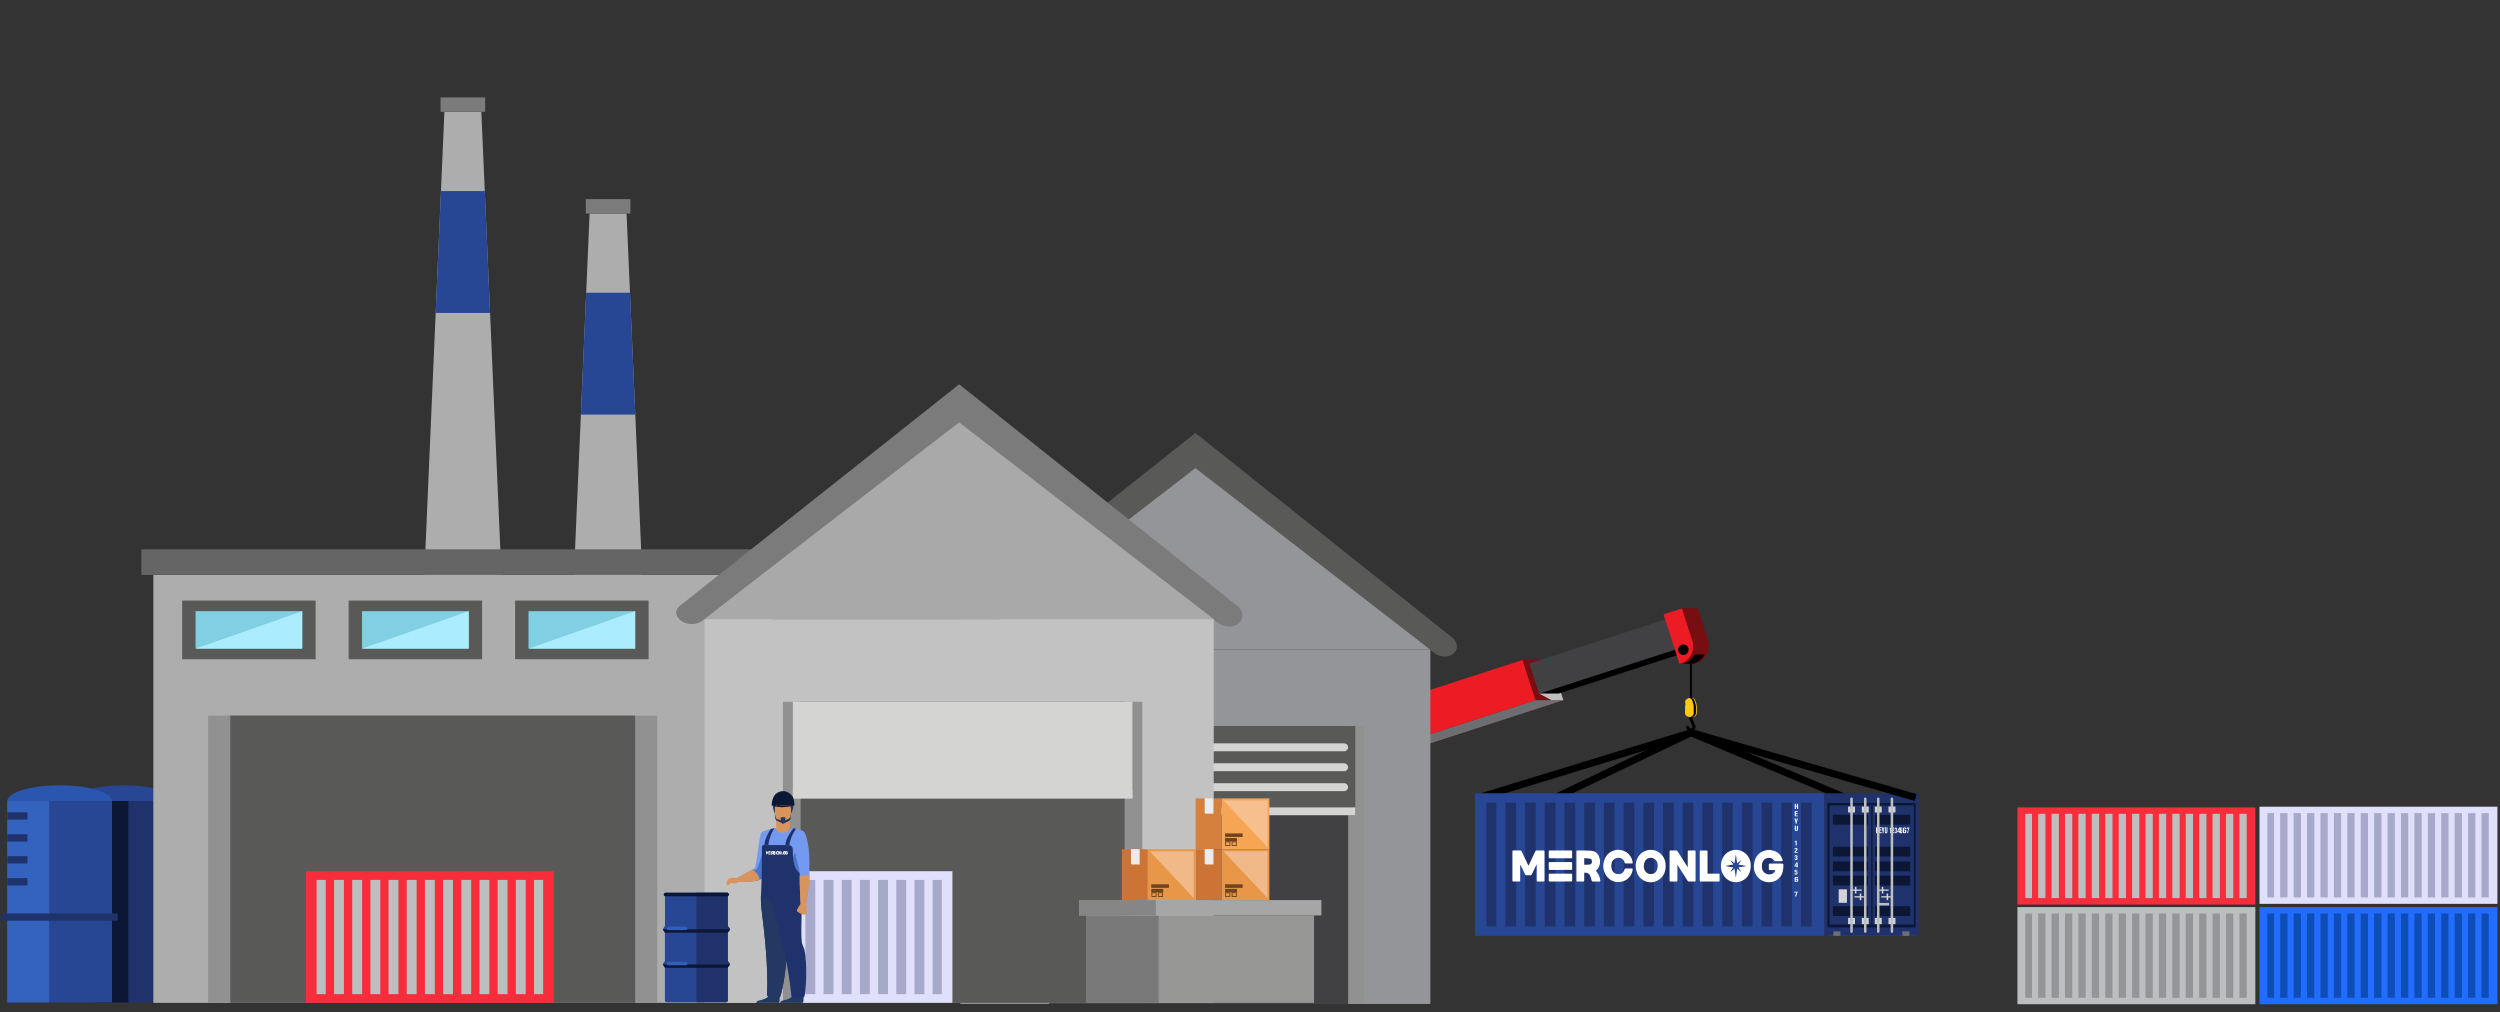 <?xml version="1.0" encoding="UTF-8"?>
<svg xmlns="http://www.w3.org/2000/svg" xmlns:xlink="http://www.w3.org/1999/xlink" width="704px" height="285px" viewBox="0 0 704 285" version="1.1">
  <rect x="0" y="0" width="704" height="285" fill="#333333" stroke="none"/>
  <defs>
    <style>
            .rotateanimation{
                animation: rotate 6s ease-in-out infinite;
            }
            .gateanimation{
                animation: gates 10s ease-in-out infinite;
            }
            @keyframes gates {
                0%,100% {
                    transform: scaleY(1);
                }
                50% {
                    transform: scaleY(0.97);
                }
            }
            @keyframes rotate {
                0%,100% {
                    transform: rotate(1deg);
                }
                50% {
                    transform: rotate(-3deg);
                }
            }
        </style>
  </defs>
  <g id="Page-1" stroke="none" stroke-width="1" fill="none" fill-rule="evenodd">
    <g id="fabrik" transform="translate(0.424, 0)">
      <g id="production-building" transform="translate(0, 27.429)">
        <rect id="Rectangle" fill="#20326B" fill-rule="nonzero" x="19.767" y="198.139" width="29.488" height="56.712"></rect>
        <path d="M34.516,193.713 C26.422,193.713 19.852,195.688 19.772,198.139 L49.255,198.139 C49.193,195.688 42.605,193.713 34.516,193.713 Z" id="Path" fill="#274693"></path>
        <rect id="Rectangle" fill="#0C1635" fill-rule="nonzero" x="26.323" y="198.139" width="9.404" height="56.712"></rect>
        <rect id="Rectangle" fill="#274693" fill-rule="nonzero" x="1.622" y="198.139" width="29.488" height="56.712"></rect>
        <rect id="Rectangle" fill="#3462BF" fill-rule="nonzero" x="1.622" y="198.139" width="11.807" height="56.712"></rect>
        <path d="M16.366,193.713 C8.272,193.713 1.703,195.688 1.622,198.139 L31.106,198.139 C31.026,195.688 24.456,193.713 16.366,193.713 Z" id="Path" fill="#2B56AF"></path>
        <rect id="Rectangle" fill="#20326B" fill-rule="nonzero" x="0" y="229.798" width="32.733" height="2.059"></rect>
        <rect id="Rectangle" fill="#20326B" fill-rule="nonzero" x="1.622" y="219.85" width="5.692" height="2.059"></rect>
        <rect id="Rectangle" fill="#20326B" fill-rule="nonzero" x="1.622" y="213.668" width="5.692" height="2.059"></rect>
        <rect id="Rectangle" fill="#20326B" fill-rule="nonzero" x="1.622" y="207.49" width="5.692" height="2.059"></rect>
        <rect id="Rectangle" fill="#20326B" fill-rule="nonzero" x="1.622" y="201.313" width="5.692" height="2.059"></rect>
        <g id="container" transform="translate(414.918, 178.764)">
          <g class="rotateanimation">
            <line x1="1.154" y1="18.399" x2="60.772" y2="0.152" id="Path" stroke="#000000" stroke-width="2"></line>
            <line x1="104.26" y1="18.399" x2="60.549" y2="0" id="Path" stroke="#000000" stroke-width="2"></line>
            <line x1="22.678" y1="18.399" x2="60.772" y2="0.152" id="Path" stroke="#000000" stroke-width="2"></line>
            <rect id="Rectangle" fill="#274693" fill-rule="nonzero" x="0" y="17.178" width="98.403" height="40.176"></rect>
            <rect id="Rectangle" fill="#20326B" fill-rule="nonzero" x="3.245" y="19.83" width="93.327" height="34.868"></rect>
            <rect id="Rectangle" fill="#274693" fill-rule="nonzero" x="6.035" y="18.305" width="2.532" height="37.916"></rect>
            <rect id="Rectangle" fill="#274693" fill-rule="nonzero" x="11.584" y="18.305" width="2.532" height="37.916"></rect>
            <rect id="Rectangle" fill="#274693" fill-rule="nonzero" x="17.133" y="18.305" width="2.532" height="37.916"></rect>
            <rect id="Rectangle" fill="#274693" fill-rule="nonzero" x="22.682" y="18.305" width="2.532" height="37.916"></rect>
            <rect id="Rectangle" fill="#274693" fill-rule="nonzero" x="28.231" y="18.305" width="2.532" height="37.916"></rect>
            <rect id="Rectangle" fill="#274693" fill-rule="nonzero" x="33.785" y="18.305" width="2.532" height="37.916"></rect>
            <rect id="Rectangle" fill="#274693" fill-rule="nonzero" x="39.334" y="18.305" width="2.532" height="37.916"></rect>
            <rect id="Rectangle" fill="#274693" fill-rule="nonzero" x="44.883" y="18.305" width="2.532" height="37.916"></rect>
            <rect id="Rectangle" fill="#274693" fill-rule="nonzero" x="50.432" y="18.305" width="2.532" height="37.916"></rect>
            <rect id="Rectangle" fill="#274693" fill-rule="nonzero" x="55.981" y="18.305" width="2.532" height="37.916"></rect>
            <rect id="Rectangle" fill="#274693" fill-rule="nonzero" x="61.53" y="18.305" width="2.532" height="37.916"></rect>
            <rect id="Rectangle" fill="#274693" fill-rule="nonzero" x="67.079" y="18.305" width="2.532" height="37.916"></rect>
            <rect id="Rectangle" fill="#274693" fill-rule="nonzero" x="72.628" y="18.305" width="2.532" height="37.916"></rect>
            <rect id="Rectangle" fill="#274693" fill-rule="nonzero" x="78.177" y="18.305" width="2.532" height="37.916"></rect>
            <rect id="Rectangle" fill="#274693" fill-rule="nonzero" x="83.726" y="18.305" width="2.532" height="37.916"></rect>
            <rect id="Rectangle" fill="#274693" fill-rule="nonzero" x="89.275" y="18.305" width="2.532" height="37.916"></rect>
            <rect id="Rectangle" fill="#274693" fill-rule="nonzero" x="94.824" y="18.305" width="2.532" height="37.916"></rect>
            <path d="M73.827,33.121 C74.152,33.192 74.478,33.241 74.794,33.339 C76.56,33.962 77.726,35.648 77.687,37.52 C77.687,39.548 76.795,41.134 75.222,41.843 C73.224,42.798 70.83,41.98 69.833,40.002 C68.403,37.279 69.735,33.571 72.922,33.174 C72.989,33.16 73.054,33.142 73.118,33.121 L73.827,33.121 Z M72.762,37.266 L70.622,37.644 L70.622,37.707 L72.753,38.077 L71.951,39.298 L71.986,39.338 L73.1,38.447 C73.221,39.267 73.337,40.038 73.448,40.804 L73.502,40.804 L73.849,38.451 L74.955,39.343 L74.995,39.294 L74.192,38.09 L76.35,37.711 L76.35,37.653 L74.192,37.274 L74.99,36.062 L74.95,36.022 L73.84,36.913 C73.72,36.093 73.609,35.322 73.497,34.551 L73.448,34.551 L73.096,36.918 L71.977,36.027 L71.946,36.071 L72.762,37.266 Z" id="Shape" fill="#FFFFFF" fill-rule="nonzero"></path>
            <path d="M86.842,38.219 C86.797,38.509 86.761,38.803 86.699,39.111 C86.4,40.683 85.156,41.903 83.579,42.173 C82.395,42.405 81.168,42.111 80.218,41.366 C78.957,40.35 78.337,38.735 78.596,37.136 C78.841,34.908 80.223,33.468 82.278,33.187 C82.327,33.179 82.375,33.164 82.42,33.143 L83.182,33.143 C83.605,33.228 84.022,33.34 84.43,33.477 C85.518,33.9 86.334,34.823 86.619,35.955 C86.699,36.249 86.663,36.303 86.391,36.303 C85.781,36.303 85.175,36.303 84.564,36.303 C84.399,36.303 84.323,36.223 84.216,36.093 C84.056,35.869 83.851,35.679 83.615,35.536 C83.207,35.354 82.748,35.321 82.318,35.443 C81.426,35.634 80.905,36.298 80.811,37.426 C80.744,38.273 80.891,39.071 81.578,39.592 C82.24,40.101 83.137,40.18 83.878,39.793 C84.264,39.602 84.534,39.237 84.604,38.812 C84.06,38.812 83.552,38.812 83.044,38.812 C82.844,38.812 82.75,38.754 82.759,38.518 C82.759,38.112 82.759,37.707 82.759,37.297 C82.759,37.083 82.826,37.003 83.022,37.003 L86.588,37.003 C86.683,37.027 86.772,37.069 86.851,37.127 L86.842,38.219 Z" id="Path" fill="#FFFFFF" fill-rule="nonzero"></path>
            <path d="M49.884,33.121 C50.155,33.178 50.432,33.219 50.699,33.294 C52.403,33.836 53.593,35.377 53.685,37.163 C53.841,39.16 53.182,40.729 51.55,41.691 C50.459,42.335 49.13,42.435 47.954,41.961 C46.778,41.488 45.889,40.496 45.547,39.276 C44.655,36.477 46.117,33.869 48.435,33.276 C48.671,33.214 48.912,33.183 49.153,33.134 L49.884,33.121 Z M51.457,37.609 C51.457,37.551 51.457,37.439 51.457,37.328 C51.443,36.424 50.826,35.641 49.95,35.416 C49.073,35.182 48.159,35.631 47.807,36.468 C47.66,36.824 47.576,37.202 47.557,37.586 C47.454,39.187 48.676,40.261 50.084,39.882 C50.944,39.646 51.457,38.799 51.457,37.609 Z" id="Shape" fill="#FFFFFF" fill-rule="nonzero"></path>
            <path d="M40.733,33.121 C41.075,33.177 41.413,33.255 41.745,33.357 C43.207,33.841 44.251,35.133 44.419,36.664 C44.455,36.896 44.384,36.967 44.187,36.962 L42.436,36.962 C42.28,36.962 42.2,36.9 42.146,36.731 C41.958,35.806 41.057,35.208 40.131,35.394 C39.246,35.499 38.551,36.201 38.456,37.087 C38.344,37.669 38.402,38.272 38.625,38.821 C38.948,39.616 39.774,40.084 40.622,39.953 C41.371,39.909 41.874,39.476 42.142,38.616 C42.195,38.438 42.266,38.362 42.445,38.366 C43.02,38.366 43.595,38.366 44.174,38.366 C44.415,38.366 44.455,38.465 44.415,38.705 C44.2,40.477 42.825,41.885 41.059,42.142 C39.914,42.342 38.739,42.046 37.827,41.326 C36.424,40.148 35.827,38.266 36.294,36.495 C36.74,34.645 37.881,33.544 39.606,33.178 C39.748,33.147 39.891,33.129 40.029,33.103 L40.733,33.121 Z" id="Path" fill="#FFFFFF" fill-rule="nonzero"></path>
            <path d="M17.342,37.266 L16.981,38.01 C16.656,38.678 16.331,39.347 16.014,40.02 C15.962,40.191 15.795,40.299 15.618,40.279 C15.263,40.261 14.907,40.261 14.552,40.279 C14.352,40.306 14.162,40.183 14.107,39.989 C13.728,39.187 13.336,38.389 12.948,37.591 C12.901,37.483 12.831,37.387 12.743,37.31 L12.743,41.665 C12.743,42.021 12.743,42.039 12.395,42.039 C11.887,42.039 11.379,42.039 10.871,42.039 C10.648,42.039 10.554,41.977 10.554,41.714 C10.554,39.016 10.554,36.319 10.554,33.624 C10.554,33.361 10.643,33.29 10.871,33.294 C11.477,33.294 12.088,33.294 12.698,33.294 C12.913,33.273 13.111,33.408 13.171,33.615 C13.755,34.868 14.347,36.107 14.953,37.35 L15.083,37.595 C15.466,36.789 15.827,36.018 16.193,35.251 C16.46,34.685 16.732,34.123 16.99,33.553 C17.043,33.39 17.199,33.284 17.369,33.294 C18.002,33.294 18.639,33.294 19.272,33.294 C19.495,33.294 19.589,33.361 19.589,33.629 C19.589,36.324 19.589,39.02 19.589,41.718 C19.589,41.963 19.513,42.044 19.295,42.039 C18.76,42.039 18.225,42.039 17.69,42.039 C17.472,42.039 17.396,41.959 17.4,41.718 C17.4,40.341 17.4,38.964 17.4,37.586 L17.4,37.283 L17.342,37.266 Z" id="Path" fill="#FFFFFF" fill-rule="nonzero"></path>
            <path d="M59.925,37.952 L59.925,33.687 C59.925,33.317 59.925,33.303 60.291,33.303 C60.799,33.303 61.307,33.303 61.815,33.303 C62.038,33.303 62.136,33.379 62.136,33.638 C62.136,36.333 62.136,39.029 62.136,41.727 C62.136,41.963 62.051,42.057 61.833,42.048 C61.343,42.048 60.848,42.048 60.358,42.048 C60.131,42.066 59.915,41.945 59.814,41.74 C58.967,40.403 58.107,39.035 57.251,37.68 C57.189,37.582 57.122,37.488 57.01,37.315 L57.01,41.665 C57.01,42.021 57.01,42.039 56.663,42.039 C56.141,42.039 55.615,42.039 55.089,42.039 C54.875,42.039 54.809,41.954 54.809,41.732 C54.809,39.028 54.809,36.321 54.809,33.611 C54.809,33.366 54.893,33.29 55.107,33.294 C55.606,33.294 56.11,33.294 56.609,33.294 C56.811,33.282 56.999,33.393 57.086,33.575 C57.978,34.975 58.869,36.373 59.76,37.769 L59.89,37.961 L59.925,37.952 Z" id="Path" fill="#FFFFFF" fill-rule="nonzero"></path>
            <path d="M30.772,39.592 C30.772,40.31 30.772,41.01 30.772,41.709 C30.772,41.968 30.696,42.052 30.464,42.044 C29.938,42.044 29.412,42.044 28.886,42.044 C28.663,42.044 28.57,41.981 28.574,41.718 C28.574,39.02 28.574,36.324 28.574,33.629 C28.574,33.437 28.601,33.299 28.815,33.303 C30.076,33.303 31.342,33.276 32.599,33.366 C33.751,33.378 34.751,34.162 35.037,35.278 C35.43,36.38 35.238,37.606 34.529,38.536 C34.377,38.709 34.213,38.871 34.039,39.022 C34.755,39.754 35.201,40.708 35.304,41.727 C35.345,41.972 35.269,42.044 35.055,42.044 C34.449,42.044 33.838,42.044 33.227,42.044 C32.996,42.044 32.907,41.954 32.849,41.714 C32.751,41.256 32.612,40.809 32.434,40.377 C32.139,39.751 31.442,39.422 30.772,39.592 Z M30.772,37.319 C31.003,37.319 31.217,37.319 31.44,37.319 C31.752,37.322 32.063,37.299 32.372,37.252 C32.738,37.171 32.985,36.828 32.947,36.454 C32.947,36.009 32.786,35.665 32.407,35.603 C31.873,35.514 31.324,35.518 30.772,35.478 L30.772,37.319 Z" id="Shape" fill="#FFFFFF" fill-rule="nonzero"></path>
            <path d="M65.506,39.837 L68.425,39.837 C68.946,39.837 68.897,39.77 68.897,40.359 C68.897,40.827 68.897,41.299 68.897,41.772 C68.897,41.968 68.831,42.052 68.643,42.052 L63.562,42.052 C63.38,42.052 63.304,41.986 63.304,41.776 C63.304,39.042 63.304,36.309 63.304,33.575 C63.304,33.379 63.38,33.312 63.549,33.312 C64.115,33.312 64.681,33.312 65.252,33.312 C65.51,33.312 65.501,33.486 65.501,33.682 L65.501,39.837 L65.506,39.837 Z" id="Path" fill="#FFFFFF" fill-rule="nonzero"></path>
            <path d="M24.059,38.772 C23.074,38.772 22.094,38.772 21.109,38.772 C20.872,38.772 20.774,38.705 20.783,38.429 C20.783,37.916 20.783,37.395 20.783,36.878 C20.783,36.659 20.837,36.566 21.055,36.566 C23.07,36.566 25.067,36.566 27.103,36.566 C27.295,36.566 27.38,36.628 27.375,36.851 C27.375,37.395 27.375,37.943 27.375,38.487 C27.375,38.705 27.295,38.772 27.103,38.768 L24.059,38.772 Z" id="Path" fill="#FFFFFF" fill-rule="nonzero"></path>
            <path d="M24.082,42.039 C23.092,42.039 22.103,42.039 21.113,42.039 C20.872,42.039 20.779,41.963 20.783,41.691 C20.783,41.166 20.783,40.64 20.783,40.114 C20.783,39.895 20.859,39.824 21.055,39.824 L27.099,39.824 C27.317,39.824 27.38,39.922 27.375,40.14 C27.375,40.666 27.375,41.192 27.375,41.718 C27.375,41.959 27.295,42.039 27.077,42.035 C26.083,42.035 25.084,42.039 24.082,42.039 Z" id="Path" fill="#FFFFFF" fill-rule="nonzero"></path>
            <path d="M24.082,35.501 C23.092,35.501 22.098,35.501 21.109,35.501 C20.872,35.501 20.774,35.438 20.783,35.162 C20.783,34.645 20.783,34.128 20.783,33.611 C20.783,33.388 20.841,33.294 21.055,33.294 C23.07,33.294 25.086,33.294 27.103,33.294 C27.295,33.294 27.38,33.361 27.375,33.58 C27.375,34.128 27.375,34.672 27.375,35.215 C27.375,35.438 27.291,35.496 27.099,35.496 C26.096,35.496 25.089,35.501 24.082,35.501 Z" id="Path" fill="#FFFFFF" fill-rule="nonzero"></path>
            <polygon id="Path" fill="#FFFFFF" fill-rule="nonzero" points="90.679 21.617 90.679 20.957 90.385 20.957 90.385 21.617 90.064 21.617 90.064 20.168 90.385 20.168 90.385 20.739 90.679 20.739 90.679 20.168 91 20.168 91 21.617"></polygon>
            <polygon id="Path" fill="#FFFFFF" fill-rule="nonzero" points="90.06 23.667 90.06 22.223 90.906 22.223 90.906 22.455 90.381 22.455 90.381 22.793 90.875 22.793 90.875 23.016 90.381 23.016 90.381 23.462 90.929 23.462 90.929 23.685"></polygon>
            <polygon id="Path" fill="#FFFFFF" fill-rule="nonzero" points="90.617 25.294 90.617 25.74 90.287 25.74 90.287 25.294 89.939 24.291 90.278 24.291 90.456 25.022 90.626 24.291 90.964 24.291"></polygon>
            <path d="M90.92,27.678 C90.807,27.77 90.663,27.815 90.519,27.803 C90.391,27.812 90.265,27.776 90.162,27.701 C90.131,27.671 90.105,27.637 90.086,27.598 C90.065,27.549 90.055,27.496 90.055,27.442 L90.055,26.323 L90.376,26.323 L90.376,27.402 C90.367,27.439 90.367,27.477 90.376,27.514 C90.408,27.555 90.458,27.578 90.51,27.576 C90.54,27.584 90.573,27.584 90.603,27.576 C90.666,27.54 90.657,27.473 90.657,27.42 L90.657,26.346 L90.982,26.346 L90.982,27.469 C90.989,27.544 90.966,27.619 90.92,27.678 Z" id="Path" fill="#FFFFFF" fill-rule="nonzero"></path>
            <path d="M90.3,31.877 L90.3,30.834 L90.26,30.861 C90.195,30.891 90.126,30.911 90.055,30.919 L90.055,30.732 L90.118,30.732 C90.189,30.706 90.255,30.668 90.314,30.62 C90.344,30.592 90.372,30.563 90.398,30.531 L90.59,30.531 L90.59,31.895 L90.3,31.877 Z" id="Path" fill="#FFFFFF" fill-rule="nonzero"></path>
            <path d="M89.988,33.927 L89.988,33.896 C89.983,33.775 90.013,33.654 90.073,33.548 C90.14,33.446 90.226,33.359 90.327,33.29 L90.403,33.227 C90.453,33.191 90.497,33.146 90.532,33.094 C90.541,33.063 90.541,33.031 90.532,33 L90.532,32.849 C90.539,32.81 90.523,32.77 90.492,32.746 C90.466,32.74 90.438,32.74 90.412,32.746 C90.388,32.743 90.364,32.743 90.34,32.746 C90.294,32.767 90.267,32.816 90.274,32.866 L90.274,33.031 L90.006,33.031 L90.006,32.862 C89.998,32.784 90.026,32.707 90.082,32.653 C90.173,32.582 90.287,32.547 90.403,32.554 C90.438,32.554 90.701,32.554 90.786,32.715 C90.803,32.758 90.813,32.803 90.817,32.849 L90.817,33.031 C90.826,33.074 90.826,33.118 90.817,33.161 C90.786,33.241 90.679,33.326 90.514,33.459 C90.435,33.513 90.369,33.585 90.323,33.669 C90.319,33.689 90.319,33.71 90.323,33.731 L90.871,33.731 L90.871,33.936 L89.988,33.927 Z" id="Path" fill="#FFFFFF" fill-rule="nonzero"></path>
            <path d="M90.822,35.826 C90.736,35.959 90.582,36.03 90.425,36.009 C90.385,36.009 90.122,36.009 90.033,35.839 C90.014,35.805 90.005,35.767 90.006,35.728 L90.006,35.563 L90.291,35.563 L90.291,35.71 C90.288,35.729 90.288,35.749 90.291,35.768 C90.291,35.799 90.34,35.826 90.425,35.826 C90.449,35.831 90.473,35.831 90.496,35.826 C90.531,35.809 90.551,35.771 90.545,35.732 L90.545,35.527 C90.556,35.476 90.537,35.423 90.496,35.389 C90.447,35.363 90.391,35.352 90.336,35.358 L90.274,35.358 L90.274,35.197 L90.336,35.197 C90.393,35.2 90.449,35.184 90.496,35.153 C90.531,35.121 90.546,35.074 90.536,35.028 L90.536,34.926 C90.548,34.875 90.516,34.825 90.465,34.814 L90.412,34.814 C90.412,34.814 90.309,34.814 90.291,34.877 C90.29,34.888 90.29,34.9 90.291,34.912 L90.291,35.055 L90.019,35.055 L90.019,34.886 C90.018,34.845 90.029,34.804 90.051,34.77 C90.147,34.664 90.288,34.611 90.43,34.627 C90.648,34.627 90.755,34.707 90.795,34.783 C90.818,34.82 90.829,34.864 90.826,34.908 L90.826,35.064 C90.835,35.117 90.816,35.17 90.777,35.206 C90.726,35.249 90.661,35.272 90.594,35.273 C90.669,35.274 90.742,35.301 90.799,35.349 C90.832,35.396 90.846,35.453 90.84,35.509 L90.84,35.715 C90.839,35.752 90.833,35.79 90.822,35.826 L90.822,35.826 Z" id="Path" fill="#FFFFFF" fill-rule="nonzero"></path>
            <path d="M90.853,37.774 L90.853,38.054 L90.551,38.054 L90.551,37.796 L89.988,37.796 L89.988,37.604 L90.491,36.682 L90.878,36.682 L90.878,37.604 L90.988,37.604 L90.988,37.796 L90.853,37.774 Z M90.26,37.582 L90.551,37.582 L90.551,36.905 L90.26,37.582 Z" id="Shape" fill="#FFFFFF" fill-rule="nonzero"></path>
            <path d="M90.822,39.909 C90.75,40.1 90.487,40.1 90.434,40.1 C90.33,40.103 90.226,40.081 90.131,40.038 C90.05,39.985 90.003,39.894 90.006,39.797 L90.006,39.659 L90.287,39.659 L90.287,39.797 C90.284,39.813 90.284,39.83 90.287,39.846 C90.287,39.873 90.323,39.913 90.407,39.913 C90.492,39.913 90.519,39.882 90.528,39.86 C90.534,39.841 90.534,39.82 90.528,39.802 L90.528,39.463 C90.528,39.414 90.528,39.356 90.47,39.329 C90.446,39.322 90.422,39.322 90.398,39.329 C90.342,39.327 90.288,39.356 90.26,39.405 C90.256,39.426 90.256,39.447 90.26,39.467 L90.033,39.467 L90.033,38.736 L90.799,38.736 L90.799,38.946 L90.265,38.946 L90.265,39.222 C90.338,39.175 90.423,39.15 90.51,39.151 C90.637,39.142 90.757,39.21 90.813,39.325 C90.823,39.366 90.823,39.409 90.813,39.45 L90.813,39.788 C90.821,39.828 90.824,39.868 90.822,39.909 Z" id="Path" fill="#FFFFFF" fill-rule="nonzero"></path>
            <path d="M90.982,41.977 C90.934,42.061 90.8,42.151 90.511,42.151 C90.373,42.155 90.236,42.124 90.12,42.061 C90.079,42.038 90.049,42.003 90.034,41.963 C90.022,41.921 90.022,41.877 90.034,41.834 L90.034,41.045 C90.035,40.986 90.057,40.928 90.099,40.88 C90.219,40.784 90.383,40.737 90.549,40.751 C90.698,40.742 90.846,40.782 90.961,40.862 C91.005,40.913 91.026,40.974 91.02,41.036 L91.02,41.13 L90.693,41.13 L90.693,41.059 C90.693,41.018 90.693,40.969 90.629,40.947 C90.601,40.942 90.572,40.942 90.543,40.947 C90.366,40.947 90.377,41.045 90.377,41.081 L90.377,41.348 C90.468,41.294 90.576,41.264 90.688,41.264 C90.832,41.246 90.971,41.315 91.02,41.428 C91.027,41.462 91.027,41.497 91.02,41.531 L91.02,41.847 C91.016,41.892 91.003,41.936 90.982,41.977 L90.982,41.977 Z M90.666,41.593 C90.666,41.522 90.666,41.491 90.613,41.469 C90.581,41.461 90.548,41.461 90.516,41.469 C90.485,41.464 90.452,41.464 90.42,41.469 C90.35,41.5 90.35,41.54 90.35,41.589 L90.35,41.812 C90.342,41.859 90.36,41.906 90.399,41.941 C90.433,41.96 90.475,41.97 90.516,41.968 C90.572,41.973 90.627,41.95 90.656,41.91 C90.66,41.889 90.66,41.868 90.656,41.847 L90.666,41.593 Z" id="Shape" fill="#FFFFFF" fill-rule="nonzero"></path>
            <path d="M90.808,45.186 C90.603,45.506 90.488,45.875 90.474,46.255 L90.167,46.255 C90.168,46.145 90.186,46.035 90.22,45.93 C90.295,45.672 90.403,45.425 90.541,45.195 L90.612,45.092 L90.233,45.092 L90.233,45.253 L89.993,45.253 L89.993,44.892 L90.884,44.892 L90.884,45.092 C90.848,45.106 90.826,45.137 90.808,45.186 Z" id="Path" fill="#FFFFFF" fill-rule="nonzero"></path>
            <polygon id="Path" fill="#6D6E71" points="99.255 54.987 124.178 54.987 124.178 57.349 99.255 57.349 99.255 54.987"></polygon>
            <polygon id="Path" fill="#20326B" points="98.403 17.267 124.958 17.267 124.958 57.349 122.342 57.349 122.342 56.074 120.345 56.074 120.345 57.349 102.918 57.349 102.918 56.074 100.921 56.074 100.921 57.349 98.403 57.349 98.403 17.267"></polygon>
            <polygon id="Path" fill="#20326B" points="98.403 17.267 124.958 17.267 124.958 19.945 98.403 19.945 98.403 17.267"></polygon>
            <polygon id="Path" fill="#0C1635" points="99.255 19.945 111.681 19.945 111.681 54.987 99.255 54.987 99.255 19.945"></polygon>
            <polygon id="Path" fill="#0C1635" points="111.681 19.945 124.107 19.945 124.107 54.987 111.681 54.987 111.681 19.945"></polygon>
            <polygon id="Path" fill="#20326B" points="99.879 20.618 111.516 20.618 111.516 54.167 99.879 54.167 99.879 20.618"></polygon>
            <polygon id="Path" fill="#20326B" points="111.962 20.618 123.599 20.618 123.599 54.167 111.962 54.167 111.962 20.618"></polygon>
            <polygon id="Path" fill="#D1D3D4" points="108.944 20.93 110.887 20.93 110.887 22.602 108.944 22.602 108.944 20.93"></polygon>
            <polygon id="Path" fill="#D1D3D4" points="116.463 20.93 118.411 20.93 118.411 22.602 116.463 22.602 116.463 20.93"></polygon>
            <polygon id="Path" fill="#D1D3D4" points="105.08 20.93 107.023 20.93 107.023 22.602 105.08 22.602 105.08 20.93"></polygon>
            <polygon id="Path" fill="#D1D3D4" points="112.599 20.93 114.547 20.93 114.547 22.602 112.599 22.602 112.599 20.93"></polygon>
            <polygon id="Path" fill="#D1D3D4" points="108.944 52.29 110.887 52.29 110.887 54.042 108.944 54.042 108.944 52.29"></polygon>
            <polygon id="Path" fill="#D1D3D4" points="116.463 52.29 118.411 52.29 118.411 54.042 116.463 54.042 116.463 52.29"></polygon>
            <polygon id="Path" fill="#D1D3D4" points="105.08 52.29 107.023 52.29 107.023 54.042 105.08 54.042 105.08 52.29"></polygon>
            <polygon id="Path" fill="#D1D3D4" points="112.599 52.29 114.547 52.29 114.547 54.042 112.599 54.042 112.599 52.29"></polygon>
            <polygon id="Path" fill="#0C1635" points="112.684 23.257 122.574 23.257 122.574 26.034 112.684 26.034 112.684 23.257"></polygon>
            <polygon id="Path" fill="#0C1635" points="100.801 23.257 110.696 23.257 110.696 26.034 100.801 26.034 100.801 23.257"></polygon>
            <polygon id="Path" fill="#0C1635" points="112.684 32.22 122.574 32.22 122.574 34.997 112.684 34.997 112.684 32.22"></polygon>
            <polygon id="Path" fill="#0C1635" points="100.801 32.22 110.696 32.22 110.696 34.997 100.801 34.997 100.801 32.22"></polygon>
            <polygon id="Path" fill="#0C1635" points="112.684 36.383 122.574 36.383 122.574 39.16 112.684 39.16 112.684 36.383"></polygon>
            <polygon id="Path" fill="#0C1635" points="100.801 36.383 110.696 36.383 110.696 39.16 100.801 39.16 100.801 36.383"></polygon>
            <polygon id="Path" fill="#0C1635" points="112.684 40.377 122.574 40.377 122.574 43.149 112.684 43.149 112.684 40.377"></polygon>
            <polygon id="Path" fill="#0C1635" points="100.801 40.377 110.696 40.377 110.696 43.149 100.801 43.149 100.801 40.377"></polygon>
            <polygon id="Path" fill="#0C1635" points="112.684 48.988 122.574 48.988 122.574 51.764 112.684 51.764 112.684 48.988"></polygon>
            <polygon id="Path" fill="#0C1635" points="100.801 48.988 110.696 48.988 110.696 51.764 100.801 51.764 100.801 48.988"></polygon>
            <path d="M109.916,18.372 L109.916,18.372 C110.022,18.383 110.12,18.437 110.186,18.521 C110.252,18.605 110.282,18.712 110.268,18.818 L110.268,56.066 C110.281,56.171 110.25,56.278 110.184,56.361 C110.118,56.445 110.022,56.499 109.916,56.511 L109.916,56.511 C109.809,56.5 109.711,56.447 109.644,56.363 C109.577,56.279 109.547,56.172 109.559,56.066 L109.559,18.804 C109.547,18.698 109.577,18.591 109.644,18.507 C109.711,18.423 109.809,18.37 109.916,18.359 L109.916,18.372 Z" id="Path" fill="#BCBEC0"></path>
            <path d="M106.052,18.372 L106.052,18.372 C106.158,18.383 106.255,18.437 106.322,18.521 C106.388,18.605 106.417,18.712 106.404,18.818 L106.404,56.066 C106.416,56.171 106.386,56.278 106.32,56.361 C106.254,56.445 106.157,56.499 106.052,56.511 L106.052,56.511 C105.945,56.5 105.847,56.447 105.78,56.363 C105.713,56.279 105.682,56.172 105.695,56.066 L105.695,18.804 C105.682,18.698 105.713,18.591 105.78,18.507 C105.847,18.423 105.945,18.37 106.052,18.359 L106.052,18.372 Z" id="Path" fill="#BCBEC0"></path>
            <path d="M105.873,44.268 L108.802,44.268 C108.908,44.279 108.986,44.375 108.975,44.482 L108.975,44.482 C108.986,44.588 108.908,44.684 108.802,44.696 L105.873,44.696 C105.821,44.691 105.773,44.666 105.74,44.626 C105.706,44.586 105.69,44.534 105.695,44.482 L105.695,44.482 C105.687,44.374 105.766,44.279 105.873,44.268 L105.873,44.268 Z" id="Path" fill="#BCBEC0"></path>
            <path d="M117.484,46.14 L114.551,46.14 C114.446,46.153 114.369,46.247 114.377,46.354 L114.377,46.354 C114.369,46.46 114.446,46.554 114.551,46.567 L117.484,46.567 C117.589,46.554 117.666,46.46 117.658,46.354 L117.658,46.354 C117.666,46.247 117.589,46.153 117.484,46.14 L117.484,46.14 Z" id="Path" fill="#BCBEC0"></path>
            <path d="M113.441,44.268 L116.374,44.268 C116.48,44.282 116.556,44.375 116.548,44.482 L116.548,44.482 C116.558,44.588 116.481,44.684 116.374,44.696 L113.441,44.696 C113.335,44.684 113.257,44.588 113.268,44.482 L113.268,44.482 C113.26,44.375 113.336,44.282 113.441,44.268 L113.441,44.268 Z" id="Path" fill="#BCBEC0"></path>
            <path d="M109.911,46.14 L106.983,46.14 C106.876,46.151 106.797,46.246 106.805,46.354 L106.805,46.354 C106.797,46.461 106.876,46.556 106.983,46.567 L109.911,46.567 C110.018,46.556 110.096,46.46 110.085,46.354 L110.085,46.354 C110.096,46.247 110.018,46.151 109.911,46.14 L109.911,46.14 Z" id="Path" fill="#BCBEC0"></path>
            <polygon id="Path" fill="#D1D3D4" points="106.983 43.541 107.433 43.541 107.433 45.413 106.983 45.413 106.983 43.541"></polygon>
            <polygon id="Path" fill="#D1D3D4" points="116.374 45.413 115.924 45.413 115.924 47.285 116.374 47.285 116.374 45.413"></polygon>
            <polygon id="Path" fill="#D1D3D4" points="114.556 43.541 115.006 43.541 115.006 45.413 114.556 45.413 114.556 43.541"></polygon>
            <polygon id="Path" fill="#D1D3D4" points="108.802 45.413 108.351 45.413 108.351 47.285 108.802 47.285 108.802 45.413"></polygon>
            <polygon id="Path" fill="#D1D3D4" points="102.432 44.245 104.763 44.245 104.763 48.038 102.432 48.038 102.432 44.245"></polygon>
            <polygon id="Path" fill="#BCBEC0" points="116.637 48.07 113.357 48.07 113.357 48.787 116.637 48.787 116.637 48.07"></polygon>
            <polygon id="Path" fill="#FFFFFF" fill-rule="nonzero" points="113.41 28.436 113.41 27.661 113.187 27.661 113.187 28.436 112.938 28.436 112.938 26.742 113.187 26.742 113.187 27.407 113.41 27.407 113.41 26.742 113.655 26.742 113.655 28.436"></polygon>
            <polygon id="Path" fill="#FFFFFF" fill-rule="nonzero" points="113.856 28.436 113.856 26.742 114.502 26.742 114.502 27.001 114.101 27.001 114.101 27.398 114.475 27.398 114.475 27.656 114.101 27.656 114.101 28.173 114.52 28.173 114.52 28.436"></polygon>
            <polygon id="Path" fill="#FFFFFF" fill-rule="nonzero" points="115.055 27.937 115.055 28.436 114.801 28.436 114.801 27.915 114.538 26.742 114.796 26.742 114.93 27.598 115.064 26.742 115.322 26.742"></polygon>
            <path d="M116.084,28.325 C116.016,28.425 115.898,28.482 115.777,28.472 C115.672,28.478 115.571,28.433 115.505,28.351 C115.479,28.316 115.46,28.277 115.447,28.236 C115.439,28.173 115.439,28.11 115.447,28.048 L115.447,26.742 L115.692,26.742 L115.692,28.004 C115.685,28.047 115.685,28.09 115.692,28.133 C115.705,28.178 115.748,28.208 115.795,28.204 C115.818,28.212 115.843,28.212 115.866,28.204 C115.915,28.16 115.906,28.084 115.906,28.022 L115.906,26.765 L116.156,26.765 L116.156,28.102 C116.152,28.181 116.128,28.258 116.084,28.325 Z" id="Path" fill="#FFFFFF" fill-rule="nonzero"></path>
            <path d="M116.94,28.436 L116.94,27.219 C116.932,27.232 116.922,27.243 116.909,27.251 C116.863,27.285 116.809,27.307 116.753,27.317 L116.753,27.099 L116.798,27.099 C116.855,27.064 116.906,27.021 116.949,26.97 C116.973,26.934 116.996,26.897 117.016,26.858 L117.163,26.858 L117.163,28.454 L116.94,28.436 Z" id="Path" fill="#FFFFFF" fill-rule="nonzero"></path>
            <path d="M117.448,28.436 L117.448,28.396 C117.444,28.259 117.466,28.123 117.515,27.995 C117.561,27.884 117.626,27.781 117.707,27.692 L117.765,27.616 C117.806,27.572 117.84,27.521 117.863,27.464 C117.87,27.428 117.87,27.39 117.863,27.353 L117.863,27.175 C117.868,27.132 117.856,27.089 117.832,27.054 C117.814,27.039 117.792,27.031 117.769,27.032 C117.752,27.027 117.733,27.027 117.716,27.032 C117.675,27.068 117.655,27.121 117.662,27.175 L117.662,27.358 L117.457,27.358 L117.457,27.166 C117.449,27.078 117.471,26.99 117.52,26.916 C117.576,26.841 117.666,26.799 117.76,26.805 C117.888,26.792 118.009,26.867 118.054,26.988 C118.068,27.04 118.077,27.094 118.081,27.148 L118.081,27.358 C118.088,27.408 118.088,27.459 118.081,27.509 C118.026,27.64 117.948,27.759 117.849,27.861 C117.783,27.931 117.732,28.015 117.702,28.106 C117.699,28.13 117.699,28.154 117.702,28.178 L118.121,28.178 L118.121,28.418 L117.448,28.436 Z" id="Path" fill="#FFFFFF" fill-rule="nonzero"></path>
            <path d="M118.834,28.249 C118.796,28.381 118.673,28.471 118.536,28.467 C118.402,28.474 118.279,28.393 118.233,28.267 C118.225,28.224 118.225,28.18 118.233,28.137 L118.233,27.946 L118.451,27.946 L118.451,28.115 C118.447,28.137 118.447,28.16 118.451,28.182 C118.46,28.228 118.503,28.259 118.549,28.253 C118.568,28.26 118.588,28.26 118.607,28.253 C118.637,28.224 118.651,28.183 118.647,28.142 L118.647,27.901 C118.655,27.846 118.641,27.79 118.607,27.745 C118.574,27.714 118.528,27.699 118.482,27.705 L118.438,27.705 L118.438,27.518 L118.482,27.518 C118.529,27.523 118.576,27.504 118.607,27.469 C118.634,27.425 118.645,27.373 118.638,27.322 L118.638,27.202 C118.638,27.202 118.638,27.095 118.585,27.072 C118.57,27.069 118.555,27.069 118.54,27.072 C118.496,27.072 118.458,27.104 118.451,27.148 C118.45,27.161 118.45,27.175 118.451,27.188 L118.451,27.353 L118.242,27.353 L118.242,27.157 C118.24,27.111 118.249,27.065 118.268,27.023 C118.323,26.916 118.434,26.849 118.554,26.849 C118.674,26.849 118.784,26.916 118.839,27.023 C118.846,27.072 118.846,27.122 118.839,27.17 L118.839,27.353 C118.845,27.412 118.833,27.471 118.803,27.522 C118.767,27.565 118.716,27.593 118.661,27.598 C118.723,27.601 118.781,27.632 118.817,27.683 C118.843,27.743 118.853,27.809 118.848,27.875 L118.848,28.115 C118.849,28.16 118.845,28.205 118.834,28.249 L118.834,28.249 Z" id="Path" fill="#FFFFFF" fill-rule="nonzero"></path>
            <path d="M119.831,28.133 L119.831,28.436 L119.527,28.436 L119.527,28.133 L118.946,28.133 L118.946,27.91 L119.439,26.836 L119.831,26.836 L119.831,27.91 L119.946,27.91 L119.946,28.133 L119.831,28.133 Z M119.23,27.91 L119.527,27.91 L119.527,27.117 L119.23,27.91 Z" id="Shape" fill="#FFFFFF" fill-rule="nonzero"></path>
            <path d="M120.332,28.249 C120.303,28.389 120.176,28.486 120.033,28.476 C119.951,28.478 119.871,28.451 119.806,28.4 C119.739,28.324 119.704,28.225 119.708,28.124 L119.708,27.959 L119.926,27.959 L119.926,28.12 C119.922,28.14 119.922,28.161 119.926,28.182 C119.931,28.227 119.97,28.26 120.016,28.258 C120.059,28.261 120.098,28.233 120.109,28.191 C120.114,28.169 120.114,28.146 120.109,28.124 L120.109,27.732 C120.119,27.674 120.103,27.616 120.065,27.571 C120.046,27.565 120.025,27.565 120.007,27.571 C119.956,27.575 119.913,27.611 119.9,27.661 C119.898,27.684 119.898,27.708 119.9,27.732 L119.726,27.732 L119.726,26.876 L120.31,26.876 L120.31,27.117 L119.904,27.117 L119.904,27.442 C119.953,27.391 120.02,27.361 120.091,27.362 C120.205,27.366 120.301,27.447 120.323,27.558 C120.33,27.607 120.33,27.656 120.323,27.705 L120.323,28.102 C120.332,28.15 120.335,28.2 120.332,28.249 L120.332,28.249 Z" id="Path" fill="#FFFFFF" fill-rule="nonzero"></path>
            <path d="M121.429,28.249 C121.368,28.379 121.172,28.464 120.96,28.454 C120.81,28.458 120.666,28.418 120.567,28.347 C120.526,28.315 120.497,28.276 120.483,28.236 C120.469,28.184 120.469,28.131 120.483,28.08 L120.483,27.161 C120.483,27.095 120.505,27.03 120.546,26.97 C120.636,26.868 120.811,26.808 120.995,26.818 C121.159,26.811 121.317,26.86 121.408,26.947 C121.451,27.011 121.47,27.079 121.464,27.148 L121.464,27.259 L121.142,27.259 L121.142,27.175 C121.142,27.126 121.142,27.072 121.079,27.046 C121.049,27.039 121.017,27.039 120.988,27.046 C120.82,27.046 120.82,27.161 120.82,27.202 L120.82,27.518 C120.897,27.458 121.012,27.422 121.135,27.42 C121.305,27.422 121.447,27.504 121.464,27.612 C121.475,27.651 121.475,27.692 121.464,27.732 L121.464,28.102 C121.461,28.152 121.449,28.201 121.429,28.249 L121.429,28.249 Z M121.114,27.803 C121.114,27.719 121.114,27.683 121.058,27.656 C121.034,27.64 121.001,27.631 120.967,27.629 C120.935,27.624 120.901,27.624 120.869,27.629 C120.807,27.664 120.778,27.716 120.791,27.768 L120.791,28.031 C120.781,28.082 120.801,28.135 120.848,28.178 C120.875,28.202 120.92,28.216 120.967,28.213 C121.031,28.211 121.085,28.182 121.1,28.142 C121.106,28.118 121.106,28.094 121.1,28.071 L121.114,27.803 Z" id="Shape" fill="#FFFFFF" fill-rule="nonzero"></path>
            <path d="M122.253,27.188 C122.185,27.353 122.13,27.523 122.088,27.696 C122.031,27.939 121.999,28.187 121.995,28.436 L121.758,28.436 C121.765,28.31 121.78,28.185 121.803,28.062 C121.855,27.767 121.937,27.479 122.048,27.202 L122.101,27.077 L121.807,27.077 L121.807,27.264 L121.625,27.264 L121.625,26.84 L122.324,26.84 L122.324,27.081 C122.299,27.115 122.275,27.151 122.253,27.188 L122.253,27.188 Z" id="Path" fill="#FFFFFF" fill-rule="nonzero"></path>
            <path d="M113.571,18.372 L113.571,18.372 C113.677,18.383 113.775,18.437 113.842,18.52 C113.909,18.604 113.94,18.711 113.927,18.818 L113.927,56.066 C113.94,56.172 113.909,56.279 113.842,56.363 C113.775,56.447 113.677,56.5 113.571,56.511 L113.571,56.511 C113.465,56.499 113.368,56.445 113.302,56.361 C113.236,56.278 113.206,56.171 113.219,56.066 L113.219,18.804 C113.206,18.699 113.236,18.592 113.302,18.508 C113.368,18.425 113.465,18.371 113.571,18.359 L113.571,18.372 Z" id="Path" fill="#BCBEC0"></path>
            <path d="M117.422,18.372 L117.422,18.372 C117.528,18.383 117.626,18.437 117.693,18.52 C117.76,18.604 117.791,18.711 117.778,18.818 L117.778,56.066 C117.791,56.172 117.76,56.279 117.693,56.363 C117.626,56.447 117.528,56.5 117.422,56.511 L117.422,56.511 C117.316,56.499 117.219,56.445 117.153,56.361 C117.087,56.278 117.057,56.171 117.069,56.066 L117.069,18.804 C117.057,18.699 117.087,18.592 117.153,18.508 C117.219,18.425 117.316,18.371 117.422,18.359 L117.422,18.372 Z" id="Path" fill="#BCBEC0"></path>
            <line x1="60.549" y1="0" x2="124.121" y2="18.399" id="Path" stroke="#000000" stroke-width="2"></line>
          </g>
        </g>
        <g id="crane" transform="translate(338.823, 158.418)" fill-rule="nonzero">
          <polygon id="Path" fill="#770E12" points="101.005 11.33 8.445 41.344 0.583 41.344 89.466 0 97.328 0"></polygon>
          <path d="M93.143,11.33 L0.583,41.344 L0.583,41.344 C-1.444,35.085 1.984,28.369 8.24,26.337 L89.466,0.013 L93.143,11.33 Z" id="Path" fill="#ED1C24"></path>
          <polygon id="Path" fill="#6D6E71" style="mix-blend-mode: multiply;" points="101.005 11.33 8.445 41.344 0.583 41.344 93.143 11.33"></polygon>
        </g>
        <polygon id="Path" fill="#BCBEC0" fill-rule="nonzero" style="mix-blend-mode: multiply;" points="439.828 169.748 436.472 169.748 432.982 167.867 436.151 158.418"></polygon>
        <polygon id="Path" fill="#000000" fill-rule="nonzero" points="480.321 154.313 438.518 167.867 432.982 167.867 477.557 145.791"></polygon>
        <polygon id="Rectangle" fill="#414042" fill-rule="nonzero" transform="translate(452.507, 156.895) rotate(-17.96) translate(-452.507, -156.895) " points="430.536 152.416 474.478 152.416 474.478 161.374 430.536 161.374"></polygon>
        <path d="M477.375,159.322 L477.009,159.443 L472.552,159.443 L473.198,143.843 L477.655,143.843 L480.615,152.967 C481.029,154.239 480.92,155.624 480.312,156.816 C479.705,158.009 478.648,158.91 477.375,159.322 L477.375,159.322 Z" id="Path" fill="#770E12" fill-rule="nonzero"></path>
        <path d="M476.84,156.871 C476.23,158.044 475.183,158.93 473.925,159.336 L473.559,159.456 L476.345,159.456 L476.711,159.336 C477.969,158.93 479.016,158.044 479.625,156.871 L476.84,156.871 Z" id="Path" fill="#000000" fill-rule="nonzero"></path>
        <path d="M470.15,144.394 L475.574,144.394 L475.574,153.99 C475.574,156.772 473.319,159.027 470.538,159.027 L470.15,159.027 L470.15,144.394 L470.15,144.394 Z" id="Path" fill="#ED1C24" fill-rule="nonzero" transform="translate(472.862, 151.71) rotate(-17.96) translate(-472.862, -151.71) "></path>
        <path d="M473.809,154.077 C473.194,153.987 472.587,154.29 472.289,154.835 C471.991,155.381 472.063,156.055 472.47,156.525 C472.877,156.995 473.534,157.162 474.116,156.944 C474.699,156.726 475.085,156.169 475.084,155.547 C475.132,154.791 474.565,154.136 473.809,154.077 L473.809,154.077 Z" id="Path" fill="#000000" fill-rule="nonzero"></path>
        <path d="M475.734,178.55 L475.65,178.55 C475.181,178.526 474.764,178.245 474.567,177.819 L474.429,177.525 C474.365,177.391 474.377,177.234 474.461,177.112 C474.545,176.99 474.688,176.922 474.836,176.934 C474.983,176.945 475.114,177.035 475.177,177.169 L475.316,177.463 C475.419,177.692 475.688,177.793 475.917,177.69 C476.146,177.587 476.248,177.317 476.145,177.088 L475.458,175.484 C475.288,175.088 475.2,174.662 475.2,174.231 L475.2,172.81 C475.183,172.65 475.259,172.496 475.395,172.411 C475.53,172.326 475.702,172.326 475.838,172.411 C475.974,172.496 476.05,172.65 476.033,172.81 L476.033,174.231 C476.032,174.548 476.096,174.862 476.22,175.154 L476.911,176.759 C477.079,177.151 477.042,177.601 476.813,177.962 C476.578,178.33 476.171,178.552 475.734,178.55 L475.734,178.55 Z" id="Path" fill="#000000" fill-rule="nonzero"></path>
        <path d="M476.309,169.186 L476.309,169.186 C476.911,169.186 477.397,170.898 477.397,171.495 L477.397,173.349 C477.397,173.95 476.91,174.436 476.309,174.436 L476.051,174.436 L476.015,169.186 L476.309,169.186 Z" id="Path" fill="#FFC717" fill-rule="nonzero"></path>
        <path d="M476.051,169.186 L476.051,169.186 C476.653,169.186 477.138,170.898 477.138,171.495 L477.138,173.349 C477.138,173.95 476.652,174.436 476.051,174.436 L476.051,174.436 C475.45,174.436 474.963,173.95 474.963,173.349 L474.963,171.495 C474.963,170.911 475.454,169.186 476.051,169.186 Z" id="Path" fill="#000000" fill-rule="nonzero"></path>
        <path d="M475.734,174.133 L475.734,174.133 C475.88,174.133 475.997,174.016 475.997,173.87 L475.997,159.608 C475.997,159.463 475.88,159.345 475.734,159.345 L475.734,159.345 C475.664,159.344 475.597,159.371 475.547,159.42 C475.498,159.47 475.47,159.538 475.472,159.608 L475.472,173.87 C475.47,173.94 475.498,174.008 475.547,174.058 C475.597,174.107 475.664,174.135 475.734,174.133 L475.734,174.133 Z" id="Path" fill="#000000" fill-rule="nonzero"></path>
        <path d="M475.44,169.186 L475.44,169.186 C476.042,169.186 476.528,170.898 476.528,171.495 L476.528,173.349 C476.528,173.95 476.041,174.436 475.44,174.436 L475.182,174.436 L475.146,169.186 L475.44,169.186 Z" id="Path" fill="#FFC717" fill-rule="nonzero"></path>
        <path d="M475.182,169.186 L475.182,169.186 C475.783,169.186 476.269,170.898 476.269,171.495 L476.269,173.349 C476.269,173.95 475.782,174.436 475.182,174.436 L475.182,174.436 C474.581,174.436 474.094,173.95 474.094,173.349 L474.094,171.495 C474.094,170.911 474.58,169.186 475.182,169.186 Z" id="Path" fill="#FFC717" fill-rule="nonzero"></path>
        <circle id="Oval" fill="#FFC717" fill-rule="nonzero" cx="475.128" cy="173.171" r="1"></circle>
        <circle id="Oval" fill="#FFC717" fill-rule="nonzero" cx="475.128" cy="170.269" r="1"></circle>
        <polygon id="Path" fill="#ADADAD" points="135.121 4.065 145.211 236.572 114.627 236.572 124.718 4.065"></polygon>
        <polygon id="Path" fill="#274693" points="123.751 26.377 136.088 26.377 137.576 60.687 122.262 60.687"></polygon>
        <rect id="Rectangle" fill="#7C7B7B" fill-rule="nonzero" x="123.63" y="0" width="12.573" height="4.065"></rect>
        <polygon id="Path" fill="#ADADAD" points="176.014 32.697 185.334 247.43 156.412 244.64 165.611 32.697"></polygon>
        <polygon id="Path" fill="#274693" points="164.644 55.009 176.981 55.009 178.47 89.32 163.156 89.32"></polygon>
        <rect id="Rectangle" fill="#7C7B7B" fill-rule="nonzero" x="164.524" y="28.637" width="12.573" height="4.065"></rect>
        <rect id="Rectangle" fill="#939598" fill-rule="nonzero" x="270.027" y="155.543" width="132.344" height="99.745"></rect>
        <rect id="Rectangle" fill="#929191" fill-rule="nonzero" x="290.396" y="177.026" width="93.411" height="78.262"></rect>
        <rect id="Rectangle" fill="#414042" fill-rule="nonzero" x="295" y="177.026" width="84.207" height="78.262"></rect>
        <polygon id="Path" fill="#939598" fill-rule="nonzero" points="267.897 155.543 404.176 155.543 336.036 102.686"></polygon>
        <path d="M402.371,155.543 L336.201,104.394 C336.201,104.394 271.908,153.903 270.027,155.543 C266.016,159.037 260.355,154.651 263.649,152.053 L336.201,94.503 C336.201,94.503 404.332,148.755 408.406,152.022 C412.48,155.289 407.096,160.254 402.371,155.543 Z" id="Path" fill="#595958" fill-rule="nonzero"></path>
        <rect id="Rectangle" fill="#595958" fill-rule="nonzero" x="292.977" y="177.026" width="88.254" height="25.111"></rect>
        <rect id="Rectangle" fill="#D4D4D3" fill-rule="nonzero" style="mix-blend-mode: multiply;" x="292.977" y="199.94" width="88.254" height="2.197"></rect>
        <path d="M295.918,194.239 C295.918,194.855 296.417,195.353 297.033,195.353 L378.093,195.353 C378.708,195.351 379.205,194.854 379.208,194.239 L379.208,194.239 C379.208,193.623 378.71,193.123 378.093,193.12 L297.033,193.12 C296.736,193.12 296.452,193.238 296.243,193.448 C296.034,193.658 295.917,193.943 295.918,194.239 L295.918,194.239 Z" id="Path" fill="#D4D4D3" fill-rule="nonzero" style="mix-blend-mode: multiply;"></path>
        <path d="M295.918,188.628 C295.918,189.243 296.417,189.742 297.033,189.742 L378.093,189.742 C378.708,189.74 379.205,189.242 379.208,188.628 L379.208,188.628 C379.205,188.013 378.708,187.516 378.093,187.513 L297.033,187.513 C296.417,187.513 295.918,188.012 295.918,188.628 L295.918,188.628 Z" id="Path" fill="#D4D4D3" fill-rule="nonzero" style="mix-blend-mode: multiply;"></path>
        <path d="M295.918,183.016 C295.917,183.312 296.034,183.596 296.243,183.806 C296.453,184.015 296.737,184.132 297.033,184.131 L378.093,184.131 C378.709,184.131 379.208,183.632 379.208,183.016 L379.208,183.016 C379.205,182.402 378.708,181.904 378.093,181.902 L297.033,181.902 C296.417,181.902 295.918,182.401 295.918,183.016 L295.918,183.016 Z" id="Path" fill="#D4D4D3" fill-rule="nonzero" style="mix-blend-mode: multiply;"></path>
        <rect id="Rectangle" fill="#ADADAD" fill-rule="nonzero" x="42.757" y="134.461" width="174.325" height="120.51"></rect>
        <rect id="Rectangle" fill="#C2C2C2" fill-rule="nonzero" x="197.979" y="146.918" width="143.384" height="108.062"></rect>
        <rect id="Rectangle" fill="#929191" fill-rule="nonzero" x="220.046" y="170.193" width="101.207" height="84.787"></rect>
        <rect id="Rectangle" fill="#595958" fill-rule="nonzero" x="225.033" y="170.193" width="91.232" height="84.787"></rect>
        <rect id="Rectangle" fill="#666565" fill-rule="nonzero" x="39.383" y="127.254" width="186.644" height="7.203"></rect>
        <rect id="Rectangle" fill="#929191" fill-rule="nonzero" x="58.192" y="174.089" width="126.469" height="80.878"></rect>
        <rect id="Rectangle" fill="#595958" fill-rule="nonzero" x="64.423" y="174.089" width="114.007" height="80.878"></rect>
        <polygon id="Path" fill="#A9A9A9" fill-rule="nonzero" points="195.67 146.918 343.315 146.918 269.492 89.654"></polygon>
        <rect id="Rectangle" fill="#969695" fill-rule="nonzero" x="305.506" y="230.359" width="64.106" height="24.621"></rect>
        <rect id="Rectangle" fill="#7A7979" fill-rule="nonzero" x="305.506" y="230.359" width="20.32" height="24.621"></rect>
        <rect id="Rectangle" fill="#A7A6A6" fill-rule="nonzero" x="303.451" y="226.036" width="68.224" height="4.323"></rect>
        <rect id="Rectangle" fill="#868686" fill-rule="nonzero" x="303.451" y="226.036" width="21.626" height="4.323"></rect>
        <g class="gateanimation">
          <rect id="Rectangle" fill="#D4D4D3" fill-rule="nonzero" x="222.84" y="170.193" width="95.618" height="27.202"></rect>
          <rect id="Rectangle" fill="#D4D4D3" fill-rule="nonzero" style="mix-blend-mode: multiply;" x="222.84" y="195.019" width="95.618" height="2.38"></rect>
          <path d="M226.027,188.842 C226.027,189.509 226.568,190.05 227.235,190.05 L315.039,190.05 C315.706,190.05 316.247,189.509 316.247,188.842 L316.247,188.842 C316.245,188.176 315.705,187.636 315.039,187.634 L227.235,187.634 C226.568,187.634 226.027,188.175 226.027,188.842 L226.027,188.842 Z" id="Path" fill="#D4D4D3" fill-rule="nonzero" style="mix-blend-mode: multiply;"></path>
          <path d="M226.027,182.767 C226.027,183.434 226.568,183.975 227.235,183.975 L315.039,183.975 C315.705,183.972 316.245,183.433 316.247,182.767 L316.247,182.767 C316.247,182.099 315.707,181.557 315.039,181.554 L227.235,181.554 C226.914,181.554 226.606,181.682 226.379,181.91 C226.153,182.137 226.026,182.446 226.027,182.767 L226.027,182.767 Z" id="Path" fill="#D4D4D3" fill-rule="nonzero" style="mix-blend-mode: multiply;"></path>
          <path d="M226.027,176.705 C226.027,177.372 226.568,177.913 227.235,177.913 L315.039,177.913 C315.706,177.913 316.247,177.372 316.247,176.705 L316.247,176.705 C316.247,176.038 315.706,175.497 315.039,175.497 L227.235,175.497 C226.568,175.497 226.027,176.038 226.027,176.705 L226.027,176.705 Z" id="Path" fill="#D4D4D3" fill-rule="nonzero" style="mix-blend-mode: multiply;"></path>
        </g>
        <path d="M341.363,146.918 L269.671,91.504 C269.671,91.504 200.016,145.145 197.979,146.918 C193.629,150.707 187.5,145.969 191.066,143.139 L269.671,80.789 C269.671,80.789 343.484,139.569 347.897,143.108 C352.309,146.647 346.479,152.026 341.363,146.918 Z" id="Path" fill="#7C7B7B" fill-rule="nonzero"></path>
        <rect id="Rectangle" fill="#595958" fill-rule="nonzero" x="144.632" y="141.695" width="37.586" height="16.513"></rect>
        <rect id="Rectangle" fill="#81CFE2" fill-rule="nonzero" x="148.407" y="144.677" width="30.041" height="10.55"></rect>
        <polygon id="Path" fill="#ABEDFF" fill-rule="nonzero" points="148.407 155.226 178.443 155.226 178.443 144.677"></polygon>
        <rect id="Rectangle" fill="#595958" fill-rule="nonzero" x="97.752" y="141.695" width="37.586" height="16.513"></rect>
        <rect id="Rectangle" fill="#81CFE2" fill-rule="nonzero" x="101.523" y="144.677" width="30.041" height="10.55"></rect>
        <polygon id="Path" fill="#ABEDFF" fill-rule="nonzero" points="101.523 155.226 131.564 155.226 131.564 144.677"></polygon>
        <rect id="Rectangle" fill="#595958" fill-rule="nonzero" x="50.873" y="141.695" width="37.586" height="16.513"></rect>
        <rect id="Rectangle" fill="#81CFE2" fill-rule="nonzero" x="54.644" y="144.677" width="30.041" height="10.55"></rect>
        <polygon id="Path" fill="#ABEDFF" fill-rule="nonzero" points="54.644 155.226 84.684 155.226 84.684 144.677"></polygon>
        <rect id="Rectangle" fill="#D6803D" fill-rule="nonzero" x="336.273" y="197.399" width="7.305" height="14.329"></rect>
        <rect id="Rectangle" fill="#EBDED1" fill-rule="nonzero" style="mix-blend-mode: multiply;" x="339.005" y="197.399" width="2.3" height="4.301"></rect>
        <rect id="Rectangle" fill="#F5A554" fill-rule="nonzero" x="343.578" y="197.399" width="13.465" height="14.329"></rect>
        <polygon id="Path" fill="#FBDBC8" fill-rule="nonzero" opacity="0.5" style="mix-blend-mode: soft-light;" points="356.512 211.167 356.512 197.961 344.104 197.961"></polygon>
        <rect id="Rectangle" fill="#ECECEC" fill-rule="nonzero" x="338.813" y="197.399" width="2.22" height="4.141"></rect>
        <rect id="Rectangle" fill="#70441C" fill-rule="nonzero" x="344.545" y="207.263" width="4.97" height="1"></rect>
        <rect id="Rectangle" fill="#70441C" fill-rule="nonzero" x="344.545" y="208.555" width="3.365" height="1"></rect>
        <rect id="Rectangle" stroke="#70441C" stroke-width="0.26" stroke-linecap="round" stroke-linejoin="round" x="344.71" y="209.643" width="1.19" height="1.052"></rect>
        <rect id="Rectangle" stroke="#70441C" stroke-width="0.26" stroke-linecap="round" stroke-linejoin="round" x="346.537" y="209.643" width="1.19" height="1.052"></rect>
        <rect id="Rectangle" fill="#CB7435" fill-rule="nonzero" x="336.273" y="211.729" width="7.305" height="14.329"></rect>
        <rect id="Rectangle" fill="#EBDED1" fill-rule="nonzero" style="mix-blend-mode: multiply;" x="339.005" y="211.729" width="2.3" height="4.301"></rect>
        <rect id="Rectangle" fill="#E89748" fill-rule="nonzero" x="343.578" y="211.729" width="13.465" height="14.329"></rect>
        <polygon id="Path" fill="#FBDBC8" fill-rule="nonzero" opacity="0.5" style="mix-blend-mode: soft-light;" points="356.512 225.497 356.512 212.29 344.104 212.29"></polygon>
        <rect id="Rectangle" fill="#ECECEC" fill-rule="nonzero" x="338.813" y="211.729" width="2.22" height="4.141"></rect>
        <rect id="Rectangle" fill="#70441C" fill-rule="nonzero" x="344.545" y="221.592" width="4.97" height="1"></rect>
        <rect id="Rectangle" fill="#70441C" fill-rule="nonzero" x="344.545" y="222.885" width="3.365" height="1"></rect>
        <rect id="Rectangle" stroke="#70441C" stroke-width="0.26" stroke-linecap="round" stroke-linejoin="round" x="344.71" y="223.972" width="1.19" height="1.052"></rect>
        <rect id="Rectangle" stroke="#70441C" stroke-width="0.26" stroke-linecap="round" stroke-linejoin="round" x="346.537" y="223.972" width="1.19" height="1.052"></rect>
        <rect id="Rectangle" fill="#CB7435" fill-rule="nonzero" x="315.503" y="211.729" width="7.301" height="14.329"></rect>
        <rect id="Rectangle" fill="#EBDED1" fill-rule="nonzero" style="mix-blend-mode: multiply;" x="318.239" y="211.729" width="2.295" height="4.301"></rect>
        <rect id="Rectangle" fill="#E89748" fill-rule="nonzero" x="322.808" y="211.729" width="13.465" height="14.329"></rect>
        <polygon id="Path" fill="#FBDBC8" fill-rule="nonzero" opacity="0.5" style="mix-blend-mode: soft-light;" points="335.747 225.497 335.747 212.29 323.334 212.29"></polygon>
        <rect id="Rectangle" fill="#ECECEC" fill-rule="nonzero" x="318.048" y="211.729" width="2.215" height="4.141"></rect>
        <rect id="Rectangle" fill="#70441C" fill-rule="nonzero" x="323.775" y="221.592" width="4.97" height="1"></rect>
        <rect id="Rectangle" fill="#70441C" fill-rule="nonzero" x="323.775" y="222.885" width="3.365" height="1"></rect>
        <rect id="Rectangle" stroke="#70441C" stroke-width="0.26" stroke-linecap="round" stroke-linejoin="round" x="323.944" y="223.972" width="1.19" height="1.052"></rect>
        <rect id="Rectangle" stroke="#70441C" stroke-width="0.26" stroke-linecap="round" stroke-linejoin="round" x="325.772" y="223.972" width="1.19" height="1.052"></rect>
        <rect id="Rectangle" fill="#F72D3C" fill-rule="nonzero" x="85.736" y="217.906" width="69.784" height="37.061"></rect>
        <rect id="Rectangle" fill="#BCBEC0" fill-rule="nonzero" style="mix-blend-mode: multiply;" x="88.731" y="220.353" width="63.794" height="32.167"></rect>
        <rect id="Rectangle" fill="#F72D3C" fill-rule="nonzero" x="91.303" y="218.949" width="2.336" height="34.975"></rect>
        <rect id="Rectangle" fill="#F72D3C" fill-rule="nonzero" x="96.424" y="218.949" width="2.336" height="34.975"></rect>
        <rect id="Rectangle" fill="#F72D3C" fill-rule="nonzero" x="101.541" y="218.949" width="2.336" height="34.975"></rect>
        <rect id="Rectangle" fill="#F72D3C" fill-rule="nonzero" x="106.662" y="218.949" width="2.336" height="34.975"></rect>
        <rect id="Rectangle" fill="#F72D3C" fill-rule="nonzero" x="111.779" y="218.949" width="2.336" height="34.975"></rect>
        <rect id="Rectangle" fill="#F72D3C" fill-rule="nonzero" x="116.9" y="218.949" width="2.336" height="34.975"></rect>
        <rect id="Rectangle" fill="#F72D3C" fill-rule="nonzero" x="122.021" y="218.949" width="2.336" height="34.975"></rect>
        <rect id="Rectangle" fill="#F72D3C" fill-rule="nonzero" x="127.138" y="218.949" width="2.336" height="34.975"></rect>
        <rect id="Rectangle" fill="#F72D3C" fill-rule="nonzero" x="132.259" y="218.949" width="2.336" height="34.975"></rect>
        <rect id="Rectangle" fill="#F72D3C" fill-rule="nonzero" x="137.376" y="218.949" width="2.336" height="34.975"></rect>
        <rect id="Rectangle" fill="#F72D3C" fill-rule="nonzero" x="142.497" y="218.949" width="2.336" height="34.975"></rect>
        <rect id="Rectangle" fill="#F72D3C" fill-rule="nonzero" x="147.614" y="218.949" width="2.336" height="34.975"></rect>
        <rect id="Rectangle" fill="#E0E0FB" fill-rule="nonzero" x="225.033" y="217.906" width="42.743" height="37.061"></rect>
        <rect id="Rectangle" fill="#A7A9CA" fill-rule="nonzero" x="225.033" y="220.353" width="39.748" height="32.167"></rect>
        <rect id="Rectangle" fill="#E0E0FB" fill-rule="nonzero" x="225.033" y="218.949" width="1.342" height="34.975"></rect>
        <rect id="Rectangle" fill="#E0E0FB" fill-rule="nonzero" x="229.16" y="218.949" width="2.336" height="34.975"></rect>
        <rect id="Rectangle" fill="#E0E0FB" fill-rule="nonzero" x="234.277" y="218.949" width="2.336" height="34.975"></rect>
        <rect id="Rectangle" fill="#E0E0FB" fill-rule="nonzero" x="239.398" y="218.949" width="2.336" height="34.975"></rect>
        <rect id="Rectangle" fill="#E0E0FB" fill-rule="nonzero" x="244.515" y="218.949" width="2.336" height="34.975"></rect>
        <rect id="Rectangle" fill="#E0E0FB" fill-rule="nonzero" x="249.636" y="218.949" width="2.336" height="34.975"></rect>
        <rect id="Rectangle" fill="#E0E0FB" fill-rule="nonzero" x="254.753" y="218.949" width="2.336" height="34.975"></rect>
        <rect id="Rectangle" fill="#E0E0FB" fill-rule="nonzero" x="259.874" y="218.949" width="2.336" height="34.975"></rect>
      </g>
      <g id="_4containers" transform="translate(567.684, 227.168)" fill-rule="nonzero">
        <rect id="Rectangle" fill="#BCBEC0" x="0" y="28.267" width="66.999" height="27.353"></rect>
        <rect id="Rectangle" fill="#939598" x="2.211" y="30.072" width="63.54" height="23.738"></rect>
        <rect id="Rectangle" fill="#BCBEC0" x="4.109" y="29.033" width="1.725" height="25.815"></rect>
        <rect id="Rectangle" fill="#BCBEC0" x="7.889" y="29.033" width="1.725" height="25.815"></rect>
        <rect id="Rectangle" fill="#BCBEC0" x="11.669" y="29.033" width="1.725" height="25.815"></rect>
        <rect id="Rectangle" fill="#BCBEC0" x="15.444" y="29.033" width="1.725" height="25.815"></rect>
        <rect id="Rectangle" fill="#BCBEC0" x="19.223" y="29.033" width="1.725" height="25.815"></rect>
        <rect id="Rectangle" fill="#BCBEC0" x="23.003" y="29.033" width="1.725" height="25.815"></rect>
        <rect id="Rectangle" fill="#BCBEC0" x="26.778" y="29.033" width="1.725" height="25.815"></rect>
        <rect id="Rectangle" fill="#BCBEC0" x="30.558" y="29.033" width="1.725" height="25.815"></rect>
        <rect id="Rectangle" fill="#BCBEC0" x="34.337" y="29.033" width="1.725" height="25.815"></rect>
        <rect id="Rectangle" fill="#BCBEC0" x="38.117" y="29.033" width="1.725" height="25.815"></rect>
        <rect id="Rectangle" fill="#BCBEC0" x="41.892" y="29.033" width="1.725" height="25.815"></rect>
        <rect id="Rectangle" fill="#BCBEC0" x="45.672" y="29.033" width="1.725" height="25.815"></rect>
        <rect id="Rectangle" fill="#BCBEC0" x="49.451" y="29.033" width="1.725" height="25.815"></rect>
        <rect id="Rectangle" fill="#BCBEC0" x="53.226" y="29.033" width="1.725" height="25.815"></rect>
        <rect id="Rectangle" fill="#BCBEC0" x="57.006" y="29.033" width="1.725" height="25.815"></rect>
        <rect id="Rectangle" fill="#BCBEC0" x="60.786" y="29.033" width="1.725" height="25.815"></rect>
        <rect id="Rectangle" fill="#BCBEC0" x="64.565" y="29.033" width="1.725" height="25.815"></rect>
        <rect id="Rectangle" fill="#E0E0FB" x="68.166" y="0" width="66.999" height="27.353"></rect>
        <rect id="Rectangle" fill="#A7A9CA" x="70.377" y="1.81" width="63.54" height="23.738"></rect>
        <rect id="Rectangle" fill="#E0E0FB" x="72.276" y="0.771" width="1.725" height="25.815"></rect>
        <rect id="Rectangle" fill="#E0E0FB" x="76.055" y="0.771" width="1.725" height="25.815"></rect>
        <rect id="Rectangle" fill="#E0E0FB" x="79.831" y="0.771" width="1.725" height="25.815"></rect>
        <rect id="Rectangle" fill="#E0E0FB" x="83.61" y="0.771" width="1.725" height="25.815"></rect>
        <rect id="Rectangle" fill="#E0E0FB" x="87.39" y="0.771" width="1.725" height="25.815"></rect>
        <rect id="Rectangle" fill="#E0E0FB" x="91.165" y="0.771" width="1.725" height="25.815"></rect>
        <rect id="Rectangle" fill="#E0E0FB" x="94.945" y="0.771" width="1.725" height="25.815"></rect>
        <rect id="Rectangle" fill="#E0E0FB" x="98.724" y="0.771" width="1.725" height="25.815"></rect>
        <rect id="Rectangle" fill="#E0E0FB" x="102.504" y="0.771" width="1.725" height="25.815"></rect>
        <rect id="Rectangle" fill="#E0E0FB" x="106.279" y="0.771" width="1.725" height="25.815"></rect>
        <rect id="Rectangle" fill="#E0E0FB" x="110.058" y="0.771" width="1.725" height="25.815"></rect>
        <rect id="Rectangle" fill="#E0E0FB" x="113.838" y="0.771" width="1.725" height="25.815"></rect>
        <rect id="Rectangle" fill="#E0E0FB" x="117.613" y="0.771" width="1.725" height="25.815"></rect>
        <rect id="Rectangle" fill="#E0E0FB" x="121.393" y="0.771" width="1.725" height="25.815"></rect>
        <rect id="Rectangle" fill="#E0E0FB" x="125.172" y="0.771" width="1.725" height="25.815"></rect>
        <rect id="Rectangle" fill="#E0E0FB" x="128.952" y="0.771" width="1.725" height="25.815"></rect>
        <rect id="Rectangle" fill="#E0E0FB" x="132.727" y="0.771" width="1.725" height="25.815"></rect>
        <rect id="Rectangle" fill="#226CFF" x="68.166" y="28.267" width="66.999" height="27.353"></rect>
        <rect id="Rectangle" fill="#0D4DB5" x="70.377" y="30.072" width="63.54" height="23.738"></rect>
        <rect id="Rectangle" fill="#226CFF" x="72.276" y="29.033" width="1.725" height="25.815"></rect>
        <rect id="Rectangle" fill="#226CFF" x="76.055" y="29.033" width="1.725" height="25.815"></rect>
        <rect id="Rectangle" fill="#226CFF" x="79.831" y="29.033" width="1.725" height="25.815"></rect>
        <rect id="Rectangle" fill="#226CFF" x="83.61" y="29.033" width="1.725" height="25.815"></rect>
        <rect id="Rectangle" fill="#226CFF" x="87.39" y="29.033" width="1.725" height="25.815"></rect>
        <rect id="Rectangle" fill="#226CFF" x="91.165" y="29.033" width="1.725" height="25.815"></rect>
        <rect id="Rectangle" fill="#226CFF" x="94.945" y="29.033" width="1.725" height="25.815"></rect>
        <rect id="Rectangle" fill="#226CFF" x="98.724" y="29.033" width="1.725" height="25.815"></rect>
        <rect id="Rectangle" fill="#226CFF" x="102.504" y="29.033" width="1.725" height="25.815"></rect>
        <rect id="Rectangle" fill="#226CFF" x="106.279" y="29.033" width="1.725" height="25.815"></rect>
        <rect id="Rectangle" fill="#226CFF" x="110.058" y="29.033" width="1.725" height="25.815"></rect>
        <rect id="Rectangle" fill="#226CFF" x="113.838" y="29.033" width="1.725" height="25.815"></rect>
        <rect id="Rectangle" fill="#226CFF" x="117.613" y="29.033" width="1.725" height="25.815"></rect>
        <rect id="Rectangle" fill="#226CFF" x="121.393" y="29.033" width="1.725" height="25.815"></rect>
        <rect id="Rectangle" fill="#226CFF" x="125.172" y="29.033" width="1.725" height="25.815"></rect>
        <rect id="Rectangle" fill="#226CFF" x="128.952" y="29.033" width="1.725" height="25.815"></rect>
        <rect id="Rectangle" fill="#226CFF" x="132.727" y="29.033" width="1.725" height="25.815"></rect>
        <rect id="Rectangle" fill="#F72D3C" x="0" y="0.196" width="66.999" height="27.353"></rect>
        <rect id="Rectangle" fill="#BCBEC0" style="mix-blend-mode: multiply;" x="2.211" y="2.001" width="63.54" height="23.738"></rect>
        <rect id="Rectangle" fill="#F72D3C" x="4.109" y="0.963" width="1.725" height="25.815"></rect>
        <rect id="Rectangle" fill="#F72D3C" x="7.889" y="0.963" width="1.725" height="25.815"></rect>
        <rect id="Rectangle" fill="#F72D3C" x="11.669" y="0.963" width="1.725" height="25.815"></rect>
        <rect id="Rectangle" fill="#F72D3C" x="15.444" y="0.963" width="1.725" height="25.815"></rect>
        <rect id="Rectangle" fill="#F72D3C" x="19.223" y="0.963" width="1.725" height="25.815"></rect>
        <rect id="Rectangle" fill="#F72D3C" x="23.003" y="0.963" width="1.725" height="25.815"></rect>
        <rect id="Rectangle" fill="#F72D3C" x="26.778" y="0.963" width="1.725" height="25.815"></rect>
        <rect id="Rectangle" fill="#F72D3C" x="30.558" y="0.963" width="1.725" height="25.815"></rect>
        <rect id="Rectangle" fill="#F72D3C" x="34.337" y="0.963" width="1.725" height="25.815"></rect>
        <rect id="Rectangle" fill="#F72D3C" x="38.117" y="0.963" width="1.725" height="25.815"></rect>
        <rect id="Rectangle" fill="#F72D3C" x="41.892" y="0.963" width="1.725" height="25.815"></rect>
        <rect id="Rectangle" fill="#F72D3C" x="45.672" y="0.963" width="1.725" height="25.815"></rect>
        <rect id="Rectangle" fill="#F72D3C" x="49.451" y="0.963" width="1.725" height="25.815"></rect>
        <rect id="Rectangle" fill="#F72D3C" x="53.226" y="0.963" width="1.725" height="25.815"></rect>
        <rect id="Rectangle" fill="#F72D3C" x="57.006" y="0.963" width="1.725" height="25.815"></rect>
        <rect id="Rectangle" fill="#F72D3C" x="60.786" y="0.963" width="1.725" height="25.815"></rect>
        <rect id="Rectangle" fill="#F72D3C" x="64.565" y="0.963" width="1.725" height="25.815"></rect>
      </g>
      <g id="production" transform="translate(186.274, 222.784)" fill-rule="nonzero">
        <path d="M21.345,25.511 C22.982,25.678 24.635,25.596 26.248,25.27 C26.589,25.197 26.923,25.092 27.246,24.958 C27.535,24.852 27.786,24.663 27.968,24.414 C28.382,23.438 28.719,22.43 28.975,21.401 C30.179,17.225 31.868,10.321 31.868,10.321 C31.868,10.321 28.476,11.012 27.754,11.605 C27.032,12.197 26.417,21.58 25.726,21.856 C25.628,21.896 25.454,21.972 25.236,22.083 L25.205,22.083 L24.759,22.306 C23.36,23.028 21.037,24.325 20.797,24.61 C20.498,24.985 20.52,25.323 21.345,25.511 Z" id="Path" fill="#739AF0"></path>
        <path d="M27.861,15.669 C27.861,15.509 27.876,15.35 27.906,15.193 C28.351,12.79 31.815,10.33 31.881,10.33 L31.881,10.379 C31.881,10.744 32.461,11.422 33.352,11.48 C34.409,11.551 35.715,10.949 35.715,10.339 L36.508,10.441 C37.355,10.535 39.048,10.994 39.77,11.542 C40.492,12.09 39.485,15.344 38.879,17.671 C38.658,18.37 38.519,19.092 38.465,19.823 C38.465,20.002 38.638,22.386 38.781,24.543 C38.897,26.326 39.004,27.953 39.004,28.051 C39.004,28.256 38.005,28.943 36.33,29.5 C35.89,29.639 35.444,29.755 34.992,29.847 C34.033,30.045 33.057,30.142 32.078,30.137 C31.73,30.137 31.4,30.119 31.088,30.084 C28.672,29.838 27.83,27.093 27.861,15.669 Z" id="Path" fill="#739AF0"></path>
        <path d="M35.719,10.321 C35.751,9.322 35.709,8.323 35.594,7.33 L31.873,7.941 C31.873,7.941 31.873,9.077 31.873,10.339 C31.873,10.339 31.774,11.507 33.21,11.676 C34.645,11.845 35.755,11.212 35.719,10.321 Z" id="Path" fill="#D9935C"></path>
        <path d="M32.599,59.621 C33.071,59.331 32.795,57.196 32.795,57.196 C32.795,57.196 30.602,55.453 30.304,56.795 C30.005,58.136 28.236,58.743 27.224,58.912 C26.524,59.028 26.27,59.389 26.203,59.616 L32.599,59.621 Z" id="Path" fill="#233862"></path>
        <path d="M36.013,22.89 C36.013,26.456 37.742,25.502 38.79,24.535 C38.647,22.377 38.549,14.729 38.549,14.729 C38.549,14.729 36.013,17.778 36.013,22.89 Z" id="Path" fill="#4A75CB"></path>
        <path d="M24.777,22.297 C24.848,22.796 25.637,24.258 26.261,25.27 C26.603,25.197 26.937,25.092 27.259,24.958 C27.549,24.852 27.8,24.663 27.981,24.414 C28.396,23.438 28.732,22.43 28.989,21.401 C28.668,19.534 28.36,17.693 28.36,17.693 L28.267,16.454 C28.267,16.552 26.818,21.981 26.163,22.11 C25.865,22.149 25.563,22.133 25.272,22.061 L25.24,22.061 L24.777,22.297 Z" id="Path" fill="#4A75CB"></path>
        <path d="M39.325,59.621 C39.77,59.331 39.516,57.196 39.516,57.196 C39.516,57.196 37.324,55.453 37.025,56.795 C36.726,58.136 34.957,58.743 33.945,58.912 C33.245,59.028 32.996,59.389 32.929,59.616 L39.325,59.621 Z" id="Path" fill="#233862"></path>
        <path d="M36.071,6.238 C36.071,6.238 38.558,2.316 33.785,2.058 C33.785,2.058 32.002,2.267 31.587,1.866 C30.778,3.202 30.742,4.869 31.494,6.238 C32.795,8.502 36.071,6.238 36.071,6.238 Z" id="Path" fill="#233862"></path>
        <path d="M31.984,8.284 C32.52,8.586 33.106,8.79 33.713,8.886 C34.344,8.754 34.966,8.579 35.572,8.36 C36.018,8.092 35.986,7.549 36.018,6.795 C36.08,6.093 36.08,5.386 36.018,4.683 C35.897,4.063 35.509,3.711 34.413,3.618 C32.403,3.444 31.565,3.947 31.529,4.62 C31.529,4.803 31.529,4.972 31.529,5.137 C31.436,7.241 31.601,7.985 31.984,8.284 Z" id="Path" fill="#D9935C"></path>
        <path d="M31.498,5.828 C31.498,7.045 31.846,7.763 32.082,7.856 C32.384,7.967 32.696,8.051 33.014,8.106 C33.129,8.106 33.236,8.106 33.236,8.048 C33.236,7.856 32.973,7.602 33.165,7.451 C33.357,7.299 34.44,7.214 34.502,7.602 C34.547,7.794 34.199,8.128 34.435,8.133 C34.507,8.124 34.579,8.111 34.649,8.092 C34.94,8.01 35.217,7.887 35.474,7.727 C35.92,7.455 35.888,7.045 35.986,6.296 C36.049,5.81 36.049,6.073 35.986,6.795 C35.924,7.517 36.049,8.03 35.541,8.36 C35.26,8.547 33.655,9.251 33.655,9.251 C33.682,8.872 32.318,8.556 31.953,8.271 C31.587,7.985 31.476,7.411 31.498,5.828 Z" id="Path" fill="#233862"></path>
        <path d="M39.013,28.042 C39.013,28.247 38.014,28.934 36.339,29.491 C36.205,29.535 36.062,29.576 35.92,29.616 L35.92,29.616 C35.764,31.465 35.336,34.073 34.952,36.595 L34.952,36.595 C34.85,37.246 34.756,37.892 34.667,38.521 C34.438,39.929 34.289,41.348 34.221,42.773 L34.221,42.773 C34.221,43.272 34.631,44.516 34.667,44.805 C34.689,44.979 34.703,45.166 34.716,45.358 C34.756,46.249 34.744,47.142 34.68,48.032 C34.404,52.32 33.272,57.798 32.866,58.034 C32.064,58.48 30.602,58.034 29.862,57.923 C29.553,57.884 29.321,57.62 29.323,57.307 C29.684,50.176 28.646,40.295 27.866,34.206 C27.866,34.05 27.825,33.894 27.808,33.761 C27.714,33.043 27.652,32.37 27.612,31.768 C27.576,31.238 27.558,30.757 27.554,30.338 C27.554,30.208 27.554,30.084 27.554,29.968 C27.554,29.584 27.852,27.093 27.866,15.661 L27.866,15.661 C27.87,15.397 28.084,15.186 28.347,15.184 L35.336,15.184 C35.66,15.184 35.97,15.313 36.198,15.543 C36.425,15.774 36.552,16.086 36.548,16.409 C36.524,17.498 36.595,18.586 36.757,19.663 C37.016,21.25 37.569,22.729 38.71,23.086 L38.71,23.086 L38.799,23.282 L38.799,23.282 C38.799,23.572 38.821,23.862 38.834,24.174 C38.834,24.232 38.834,24.294 38.834,24.352 C38.832,24.387 38.832,24.423 38.834,24.459 C38.834,24.521 38.834,24.579 38.834,24.642 L38.834,24.945 L38.834,25.185 L38.861,25.631 L38.861,25.783 L38.901,26.402 L38.901,26.598 C38.901,26.629 38.901,26.661 38.901,26.692 C38.901,26.723 38.901,26.852 38.901,26.937 C38.901,27.022 38.901,27.111 38.901,27.2 C39.048,27.534 39.004,27.819 39.013,28.042 Z" id="Path" fill="#20326B"></path>
        <path d="M34.676,48.05 C34.4,52.338 33.268,57.816 32.862,58.052 C32.06,58.497 30.598,58.052 29.858,57.94 C29.548,57.902 29.316,57.637 29.319,57.325 C29.68,50.194 28.641,40.313 27.861,34.224 C27.861,34.068 27.821,33.912 27.803,33.779 C27.71,33.061 27.647,32.388 27.607,31.786 C27.977,29.371 30.067,29.241 31.962,34.233 C31.73,35.873 34.738,47.07 34.676,48.05 Z" id="Path" fill="#233862"></path>
        <path d="M39.093,42.577 C39.151,43.072 39.73,44.248 39.797,44.529 C40.755,48.38 40.243,57.517 39.753,57.9 C39.017,58.466 37.524,58.199 36.757,58.19 C36.444,58.192 36.179,57.958 36.142,57.646 C35.554,50.368 33.112,40.366 31.543,34.469 C31.084,32.787 30.786,31.065 30.651,29.326 C30.651,29.326 37.988,24.829 38.781,27.289 C39.476,29.46 38.652,38.77 39.093,42.577 Z" id="Path" fill="#20326B"></path>
        <path d="M31.618,0.961 C31.668,0.903 31.722,0.848 31.779,0.796 C32.038,0.554 32.341,0.362 32.67,0.23 C33.676,-0.195 34.835,-0.023 35.674,0.676 C35.738,0.722 35.799,0.771 35.857,0.823 C36.065,0.997 36.254,1.191 36.423,1.402 C36.423,1.402 37.043,2.249 37.02,4.037 L30.62,4.103 C30.62,4.103 30.504,2.191 31.618,0.961 Z" id="Path" fill="#0C1635"></path>
        <path d="M35.206,4.081 L34.854,4.081 C34.854,3.979 34.854,1.656 35.746,0.756 C35.784,0.782 35.82,0.812 35.853,0.845 C35.019,1.634 35.206,4.05 35.206,4.081 Z" id="Path" fill="#0C1635"></path>
        <path d="M32.425,4.103 C32.351,3.007 32.094,1.932 31.663,0.921 C31.698,0.876 31.737,0.834 31.779,0.796 C32.341,1.816 32.689,2.94 32.804,4.099 L37.003,4.054 C35.881,4.308 34.741,4.474 33.593,4.549 C32.583,4.508 31.58,4.359 30.602,4.103 L32.425,4.103 Z" id="Path" fill="#0C1635"></path>
        <path d="M36.744,10.464 C36.744,10.464 34.582,12.986 34.458,15.184 L35.559,15.242 C35.815,13.57 36.467,11.983 37.462,10.615 C37.462,10.615 37.208,10.553 37.123,10.539 C37.038,10.526 36.744,10.464 36.744,10.464 Z" id="Path" fill="#20326B"></path>
        <path d="M31.369,10.432 C30.432,11.874 29.846,13.515 29.657,15.224 L28.543,15.224 C28.637,13.494 29.72,11.596 30.326,10.695 C30.321,10.682 31.088,10.486 31.369,10.432 Z" id="Path" fill="#20326B"></path>
        <path d="M38.496,23.991 C38.438,26.567 38.759,31.706 38.759,31.706 L40.283,31.706 C41.001,28.091 41.255,25.765 41.255,24.499 C41.255,24.249 41.255,24.013 41.255,23.799 C41.255,22.716 41.219,22.088 41.219,22.088 C41.504,15.527 40.194,12.015 39.779,11.533 C39.365,11.052 37.484,10.615 37.484,10.615 C37.116,11.685 36.819,12.778 36.593,13.887 C36.339,15.344 38.585,21.464 38.496,23.567 C38.5,23.692 38.496,23.839 38.496,23.991 Z" id="Path" fill="#739AF0"></path>
        <path d="M38.759,31.715 C38.759,31.715 38.438,26.576 38.496,24 C39.382,23.699 40.331,23.632 41.25,23.808 C41.25,24.022 41.25,24.254 41.25,24.508 C41.25,25.774 40.996,28.1 40.279,31.715 C40.595,33.052 40.573,34.483 40.025,34.737 C39.476,34.991 37.658,34.042 37.68,33.618 C37.702,33.195 38.759,31.715 38.759,31.715 Z" id="Path" fill="#D9935C"></path>
        <path d="M17.94,25.765 C17.996,25.326 18.224,24.927 18.573,24.655 C19.08,24.364 19.683,24.294 20.244,24.459 C20.547,24.494 20.853,24.453 21.135,24.338 C21.987,23.772 24.131,22.6 25.196,22.074 C26.244,22.713 26.983,23.757 27.237,24.958 C25.597,25.685 22.005,25.671 21.323,25.511 C20.992,25.756 20.612,25.928 20.208,26.014 C19.994,26.02 19.78,25.984 19.58,25.907 C19.234,25.793 18.853,25.913 18.635,26.206 C18.494,26.4 18.264,26.509 18.024,26.496 C17.851,26.496 17.846,26.108 17.94,25.765 Z" id="Path" fill="#D9935C"></path>
        <path d="M34.286,16.896 L34.402,16.896 C34.636,16.987 34.768,17.172 34.737,17.363 C34.76,17.544 34.65,17.722 34.447,17.829 C34.248,17.918 33.965,17.881 33.804,17.629 C33.643,17.377 33.804,16.92 34.164,16.873 L34.267,16.873 L34.286,16.896 Z M34.164,17.363 L33.913,17.405 L33.913,17.405 L34.164,17.442 L34.068,17.577 L34.068,17.577 L34.196,17.479 L34.235,17.741 L34.235,17.741 L34.28,17.479 L34.409,17.577 L34.409,17.577 L34.319,17.442 L34.57,17.4 L34.57,17.4 L34.319,17.358 L34.415,17.223 L34.415,17.223 L34.286,17.321 L34.241,17.06 L34.241,17.06 L34.196,17.321 L34.068,17.223 L34.068,17.223 L34.164,17.363 Z" id="Shape" fill="#FFFFFF"></path>
        <path d="M35.171,17.452 C35.171,17.483 35.171,17.51 35.171,17.541 C35.159,17.691 35.059,17.819 34.917,17.867 C34.817,17.89 34.713,17.858 34.645,17.782 C34.539,17.659 34.492,17.497 34.516,17.336 C34.516,17.1 34.645,16.949 34.81,16.917 L34.886,16.917 C34.919,16.927 34.952,16.939 34.984,16.953 C35.081,17.008 35.147,17.105 35.162,17.216 C35.162,17.243 35.162,17.252 35.162,17.252 L35.015,17.252 C35.006,17.257 34.996,17.257 34.988,17.252 C34.975,17.23 34.959,17.21 34.939,17.194 C34.905,17.178 34.866,17.178 34.832,17.194 C34.761,17.216 34.721,17.287 34.712,17.403 C34.699,17.486 34.721,17.57 34.774,17.635 C34.825,17.683 34.905,17.683 34.957,17.635 C34.992,17.612 35.015,17.574 35.019,17.533 L34.89,17.533 C34.89,17.533 34.89,17.533 34.89,17.501 L34.89,17.372 C34.89,17.35 34.89,17.341 34.89,17.341 L35.175,17.341 L35.175,17.341 L35.171,17.452 Z" id="Path" fill="#FFFFFF"></path>
        <path d="M32.351,16.895 L32.447,16.895 C32.665,16.978 32.799,17.144 32.794,17.324 C32.836,17.511 32.744,17.701 32.55,17.827 C32.319,17.959 31.96,17.893 31.851,17.559 C31.722,17.306 31.864,17.022 32.185,16.891 L32.268,16.891 L32.351,16.895 Z M32.537,17.394 L32.537,17.366 C32.537,17.258 32.46,17.173 32.358,17.154 C32.304,17.144 32.247,17.151 32.2,17.172 C32.153,17.193 32.12,17.228 32.108,17.267 C32.101,17.309 32.101,17.352 32.108,17.394 C32.108,17.573 32.236,17.695 32.403,17.648 C32.569,17.601 32.537,17.526 32.537,17.394 Z" id="Shape" fill="#FFFFFF"></path>
        <path d="M31.445,16.895 L31.525,16.922 C31.656,16.989 31.74,17.122 31.743,17.27 C31.743,17.27 31.743,17.301 31.743,17.301 L31.601,17.301 C31.601,17.301 31.578,17.301 31.578,17.274 C31.552,17.167 31.498,17.127 31.413,17.136 C31.334,17.158 31.279,17.231 31.28,17.314 C31.264,17.374 31.264,17.437 31.28,17.497 C31.293,17.573 31.363,17.625 31.44,17.617 C31.498,17.617 31.543,17.564 31.561,17.475 C31.561,17.475 31.561,17.448 31.587,17.475 L31.725,17.475 C31.725,17.475 31.725,17.475 31.725,17.51 C31.723,17.677 31.613,17.823 31.454,17.871 C31.357,17.889 31.258,17.857 31.191,17.787 C31.072,17.644 31.026,17.455 31.066,17.274 C31.076,17.114 31.182,16.977 31.333,16.926 L31.369,16.926 L31.445,16.895 Z" id="Path" fill="#FFFFFF"></path>
        <path d="M29.555,17.332 L29.524,17.412 L29.448,17.622 C29.448,17.622 29.448,17.653 29.417,17.648 L29.328,17.648 C29.328,17.648 29.301,17.648 29.292,17.622 C29.265,17.533 29.229,17.452 29.198,17.368 C29.202,17.358 29.202,17.346 29.198,17.336 L29.198,17.782 C29.198,17.822 29.198,17.822 29.167,17.822 L29.047,17.822 C29.047,17.822 29.02,17.822 29.02,17.787 L29.02,16.935 C29.02,16.909 29.02,16.9 29.047,16.9 L29.194,16.9 C29.194,16.9 29.225,16.9 29.229,16.935 L29.377,17.327 C29.375,17.336 29.375,17.345 29.377,17.354 L29.466,17.105 L29.533,16.926 C29.533,16.926 29.533,16.9 29.559,16.9 L29.715,16.9 C29.715,16.9 29.742,16.9 29.742,16.935 L29.742,17.791 C29.742,17.813 29.742,17.822 29.715,17.822 L29.586,17.822 C29.586,17.822 29.586,17.822 29.586,17.787 L29.586,17.341 L29.555,17.332 Z" id="Path" fill="#FFFFFF"></path>
        <path d="M32.996,17.403 L32.996,16.958 C32.996,16.922 32.996,16.917 33.022,16.917 L33.147,16.917 C33.147,16.917 33.174,16.917 33.174,16.953 L33.174,17.809 C33.174,17.831 33.174,17.84 33.147,17.84 L33.031,17.84 C33.011,17.841 32.993,17.828 32.987,17.809 L32.777,17.363 L32.777,17.323 L32.777,17.769 C32.777,17.809 32.777,17.809 32.751,17.809 L32.621,17.809 C32.621,17.809 32.621,17.809 32.621,17.778 L32.621,16.922 C32.621,16.895 32.621,16.886 32.621,16.886 L32.746,16.886 C32.746,16.886 32.773,16.886 32.782,16.917 L32.996,17.363 L32.996,17.363 L32.996,17.403 Z" id="Path" fill="#FFFFFF"></path>
        <path d="M30.758,17.633 L30.758,17.874 C30.758,17.903 30.758,17.913 30.758,17.913 L30.504,17.913 C30.504,17.913 30.504,17.913 30.504,17.874 L30.504,16.952 C30.504,16.952 30.504,16.913 30.504,16.913 C30.699,16.913 30.894,16.913 31.089,16.913 C31.286,16.928 31.44,17.018 31.462,17.13 C31.525,17.255 31.498,17.389 31.386,17.502 L31.309,17.56 C31.425,17.651 31.493,17.758 31.504,17.87 C31.504,17.894 31.504,17.903 31.462,17.903 L31.182,17.903 C31.182,17.903 31.131,17.903 31.123,17.865 C31.114,17.826 31.123,17.763 31.064,17.715 C31.045,17.68 31.001,17.651 30.943,17.636 C30.885,17.62 30.818,17.619 30.758,17.633 Z M30.758,17.372 L31.004,17.372 C31.065,17.355 31.099,17.318 31.089,17.28 C31.089,17.227 31.089,17.188 31.004,17.184 C30.922,17.181 30.84,17.181 30.758,17.184 L30.758,17.372 Z" id="Shape" fill="#FFFFFF"></path>
        <path d="M33.446,17.604 L33.682,17.604 C33.727,17.604 33.722,17.604 33.722,17.657 L33.722,17.804 C33.722,17.827 33.722,17.836 33.722,17.836 L33.312,17.836 C33.312,17.836 33.312,17.836 33.312,17.809 L33.312,16.944 C33.312,16.922 33.312,16.913 33.312,16.913 L33.45,16.913 C33.45,16.913 33.45,16.913 33.45,16.953 L33.45,17.604 L33.446,17.604 Z" id="Path" fill="#FFFFFF"></path>
        <path d="M30.099,17.492 L29.858,17.492 C29.858,17.492 29.831,17.492 29.831,17.457 C29.831,17.421 29.831,17.345 29.831,17.292 C29.831,17.238 29.831,17.261 29.831,17.261 L30.321,17.261 C30.321,17.261 30.321,17.261 30.321,17.287 L30.321,17.452 C30.321,17.475 30.321,17.483 30.321,17.483 L30.099,17.492 Z" id="Path" fill="#FFFFFF"></path>
        <path d="M30.099,17.836 L29.858,17.836 C29.858,17.836 29.831,17.836 29.831,17.8 C29.831,17.764 29.831,17.689 29.831,17.635 C29.831,17.582 29.831,17.604 29.831,17.604 L30.321,17.604 C30.321,17.604 30.321,17.604 30.321,17.635 L30.321,17.804 C30.321,17.827 30.321,17.836 30.295,17.836 L30.099,17.836 Z" id="Path" fill="#FFFFFF"></path>
        <path d="M30.099,17.145 L29.858,17.145 C29.858,17.145 29.831,17.145 29.831,17.109 C29.831,17.073 29.831,17.002 29.831,16.949 C29.831,16.895 29.831,16.913 29.831,16.913 L30.321,16.913 C30.321,16.913 30.321,16.913 30.321,16.944 L30.321,17.118 C30.321,17.118 30.321,17.145 30.321,17.145 L30.099,17.145 Z" id="Path" fill="#FFFFFF"></path>
        <path d="M3.463,46.869 L3.151,46.869 C3.124,46.869 3.102,46.847 3.102,46.82 C3.102,46.793 3.124,46.771 3.151,46.771 L3.463,46.771 C3.49,46.771 3.512,46.793 3.512,46.82 C3.512,46.847 3.49,46.869 3.463,46.869 L3.463,46.869 Z" id="Path" fill="#CCCCCC"></path>
        <path d="M18.252,40.018 L18.252,47.595 C18.244,47.829 18.348,48.053 18.533,48.197 C18.698,48.319 18.796,48.513 18.795,48.719 L18.795,48.719 C18.798,48.739 18.798,48.76 18.795,48.781 C18.773,48.959 18.68,49.119 18.537,49.227 C18.381,49.346 18.282,49.526 18.265,49.721 C18.263,49.757 18.263,49.793 18.265,49.828 L18.265,58.903 C18.266,59.049 18.209,59.19 18.106,59.294 C18.003,59.397 17.863,59.456 17.717,59.456 L1.088,59.456 C0.941,59.457 0.799,59.399 0.695,59.295 C0.591,59.191 0.534,59.05 0.535,58.903 L0.535,49.869 C0.537,49.833 0.537,49.797 0.535,49.762 C0.519,49.566 0.422,49.387 0.267,49.267 C0.122,49.161 0.026,49 0.004,48.821 L0.004,48.745 C0.004,48.54 0.102,48.346 0.267,48.224 C0.449,48.078 0.552,47.855 0.544,47.622 L0.544,40.045 C0.548,39.993 0.548,39.941 0.544,39.889 C0.516,39.712 0.422,39.553 0.281,39.443 C0.118,39.327 0.021,39.14 0.018,38.94 L0.018,38.909 C0.017,38.705 0.113,38.513 0.276,38.392 C0.462,38.246 0.566,38.021 0.557,37.785 L0.557,28.617 L18.27,28.617 L18.27,37.759 C18.261,37.994 18.365,38.219 18.55,38.365 C18.716,38.485 18.814,38.677 18.813,38.882 L18.813,38.913 C18.806,39.112 18.71,39.297 18.55,39.417 C18.406,39.525 18.31,39.685 18.283,39.862 C18.268,39.913 18.258,39.966 18.252,40.018 Z" id="Path" fill="#274693"></path>
        <path d="M18.252,40.018 L18.252,47.595 C18.244,47.829 18.348,48.053 18.533,48.197 C18.698,48.319 18.796,48.513 18.795,48.719 L18.795,48.719 C18.798,48.739 18.798,48.76 18.795,48.781 C18.773,48.959 18.68,49.119 18.537,49.227 C18.381,49.346 18.282,49.526 18.265,49.721 C18.263,49.757 18.263,49.793 18.265,49.828 L18.265,58.903 C18.266,59.049 18.209,59.19 18.106,59.294 C18.003,59.397 17.863,59.456 17.717,59.456 L9.409,59.456 L9.409,28.613 L18.265,28.613 L18.265,37.754 C18.256,37.99 18.361,38.215 18.546,38.36 C18.712,38.48 18.81,38.673 18.809,38.877 L18.809,38.909 C18.802,39.108 18.705,39.293 18.546,39.412 C18.402,39.52 18.306,39.68 18.278,39.858 C18.265,39.911 18.256,39.964 18.252,40.018 Z" id="Path" fill="#20326B"></path>
        <rect id="Rectangle" fill="#0C1635" x="0.187" y="28.617" width="18.421" height="1" rx="0.5"></rect>
        <path d="M18.795,38.913 C18.788,39.112 18.692,39.297 18.533,39.417 C18.39,39.526 18.294,39.685 18.265,39.862 L0.526,39.862 C0.498,39.686 0.404,39.526 0.263,39.417 C0.101,39.3 0.003,39.113 0,38.913 L18.795,38.913 Z" id="Path" fill="#0C1635"></path>
        <path d="M18.791,48.808 C18.771,48.986 18.677,49.148 18.533,49.254 C18.376,49.373 18.278,49.552 18.261,49.748 L0.53,49.748 C0.515,49.553 0.418,49.373 0.263,49.254 C0.117,49.148 0.022,48.987 0,48.808 L18.791,48.808 Z" id="Path" fill="#0C1635"></path>
        <rect id="Rectangle" fill="#325EB7" x="1.025" y="38.146" width="5.897" height="1" rx="0.5"></rect>
        <rect id="Rectangle" fill="#325EB7" x="1.025" y="48.046" width="5.897" height="1" rx="0.5"></rect>
      </g>
    </g>
  </g>
</svg>
